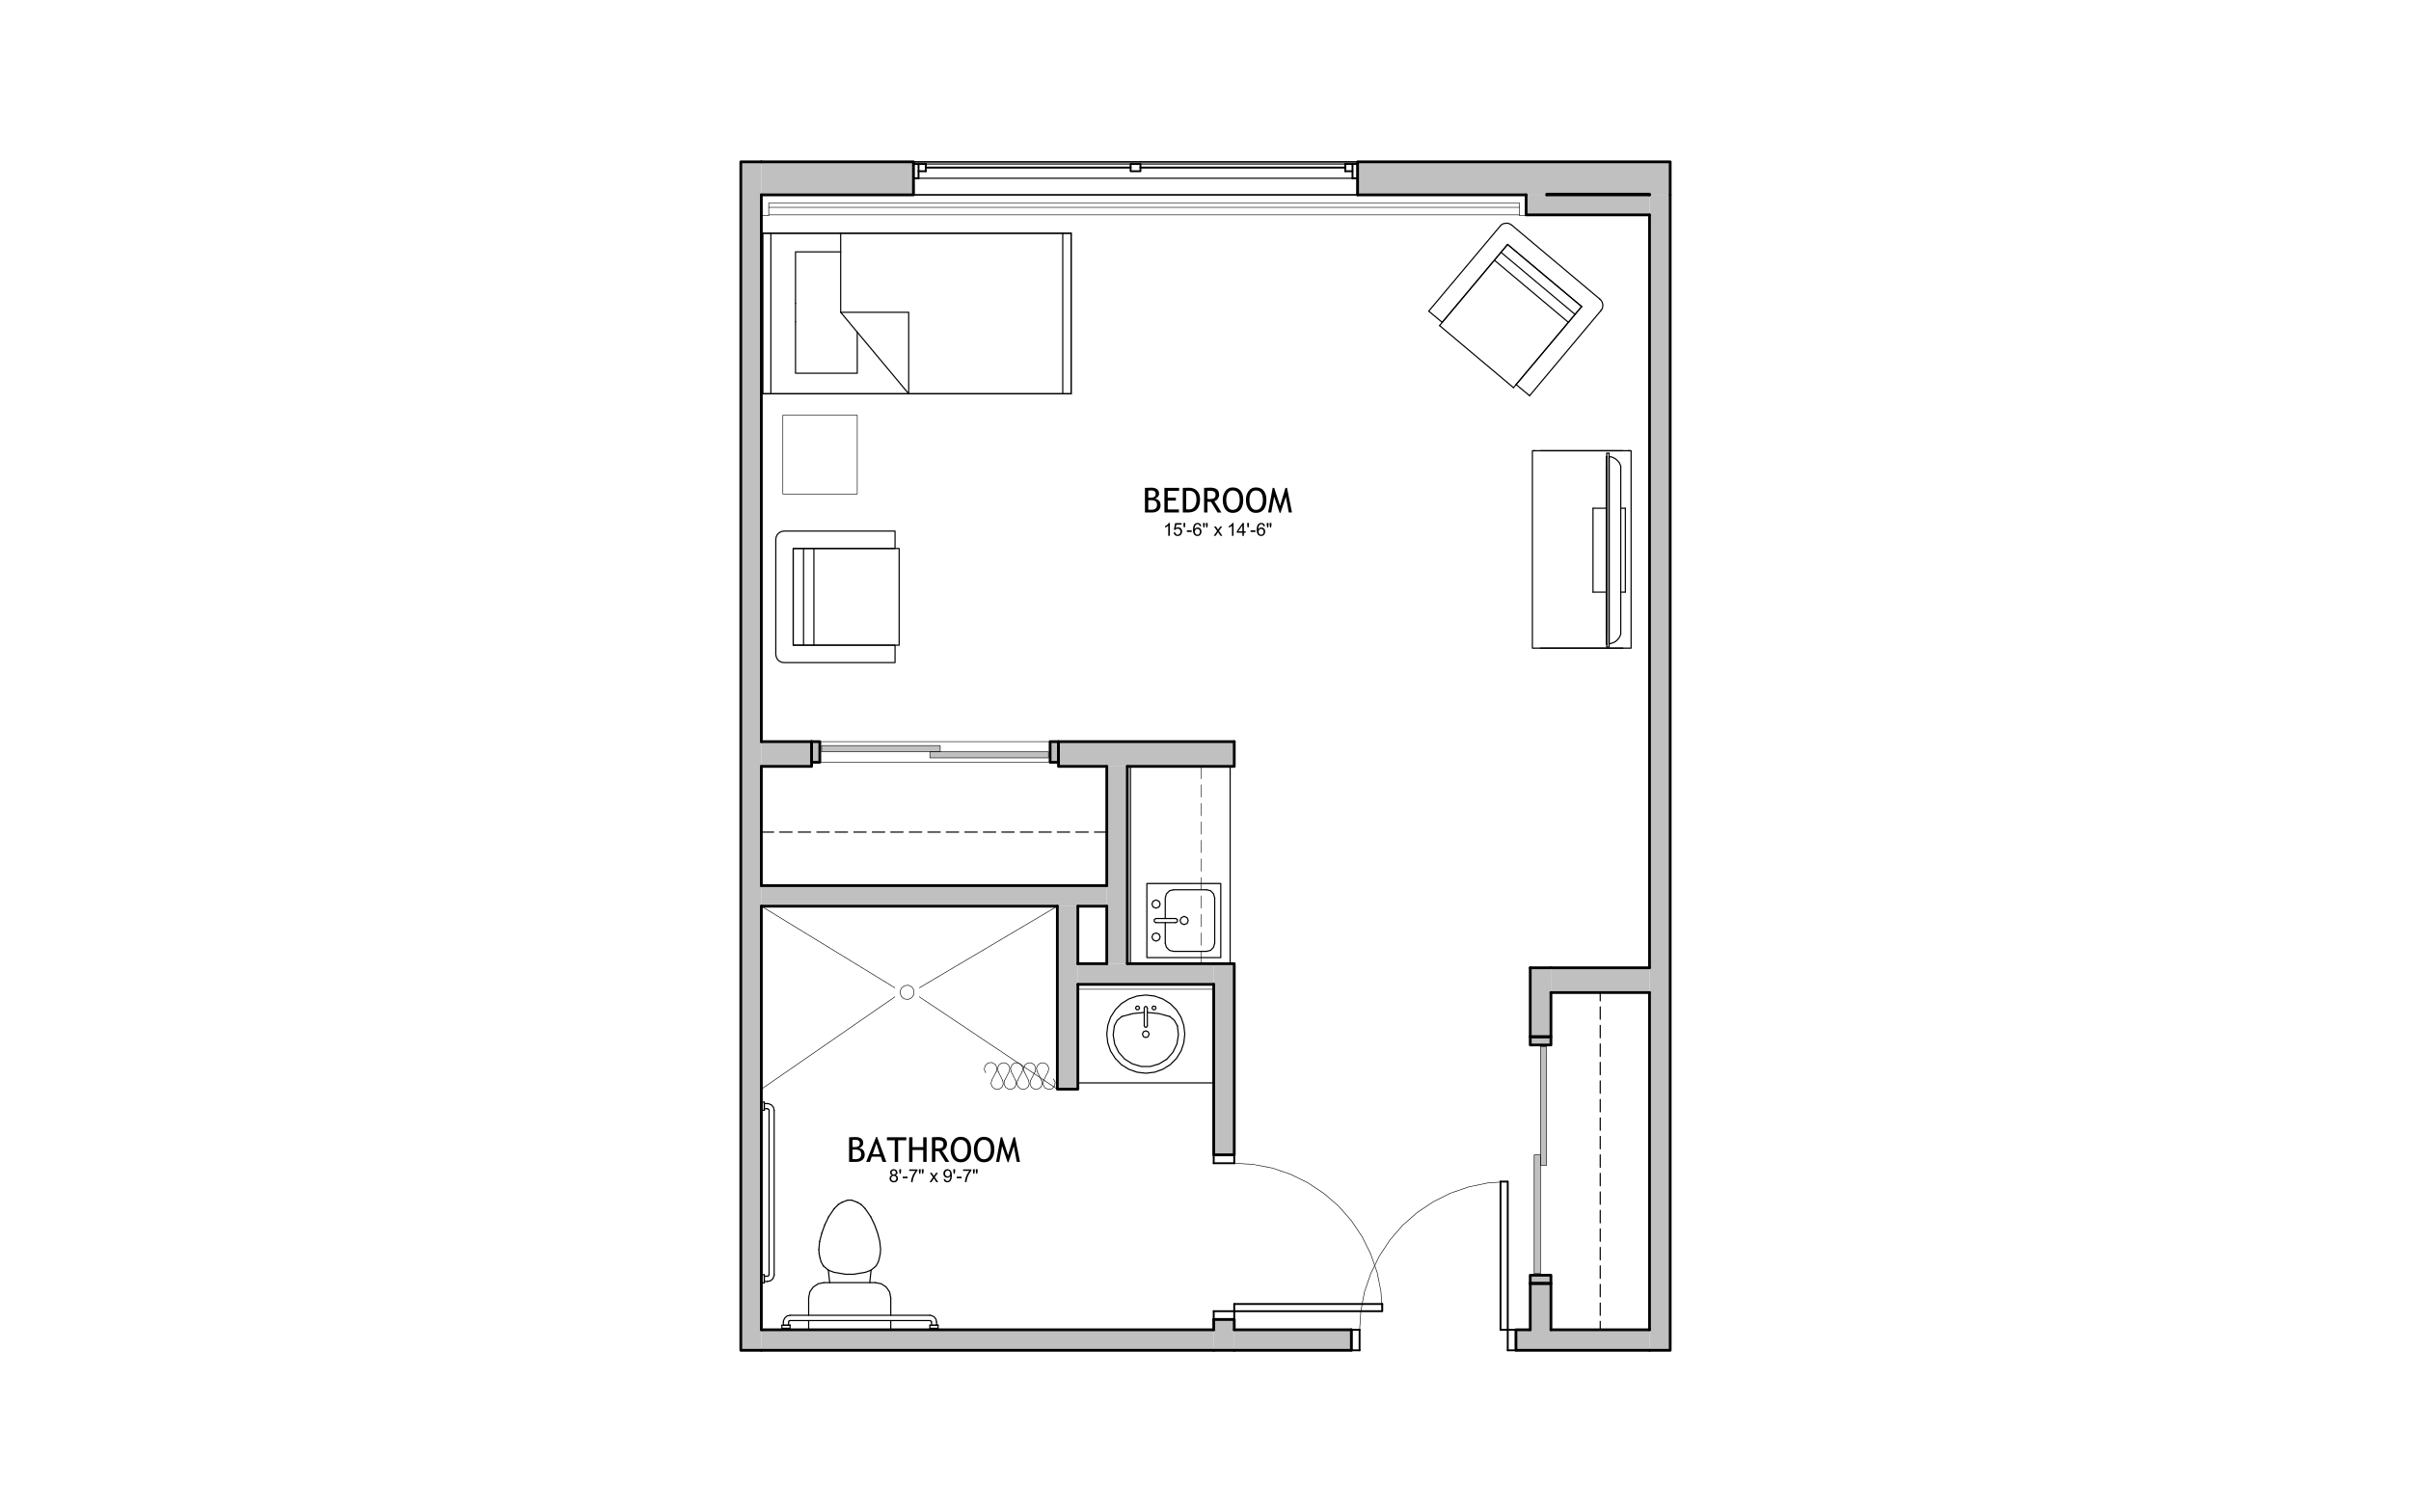 <?xml version="1.0" encoding="UTF-8"?>
<svg xmlns="http://www.w3.org/2000/svg" xmlns:xlink="http://www.w3.org/1999/xlink" viewBox="0 0 998 626">
  <defs>
    <clipPath id="clippath">
      <path d="M624.04,101.2l-.34.34-.07.14-.27.27-.07.14c-.27.29-.81.91-1.02,1.22l-.34.34-.07.14c-.27.29-.81.91-1.02,1.22l-.27.27-.07.14-.27.27-.07.14c-.29.3-.85.95-1.09,1.29l-.27.27-.07.14c-.28.32-.86.97-1.09,1.29l-.27.27-.07.14-.27.27-.07.14c-2.23,2.58-4.37,5.24-6.6,7.82l-.07.14-.34.34-.07.14c-4.56,5.37-9.04,10.81-13.6,16.18l-.07.14-.34.34.14.07c10.11,8.55,20.28,17.02,30.39,25.57l.14.07v-.07c9.39-11.11,18.69-22.28,28.08-33.38l.07-.14-.34-.34-.14-.07c-4.83-4.11-9.73-8.13-14.55-12.24l-.14-.07-.27-.27-.14-.07c-2.3-2-4.7-3.92-7-5.92l-.14-.07-.27-.27-.14-.07-.27-.27-.14-.07-.34-.34-.14-.07-.27-.27-.14-.07-.27-.27-.14-.07c-.36-.37-.81-.63-1.16-1.02l-.14-.07-.27-.27-.14-.07c-1.03-.92-2.16-1.8-3.2-2.72l-.14-.07-.27-.27-.14-.07-.27-.27" style="clip-rule: evenodd; fill: none;"/>
    </clipPath>
    <clipPath id="clippath-1">
      <rect x="154.14" y="-63.65" width="693.53" height="897.51" style="fill: none;"/>
    </clipPath>
    <clipPath id="clippath-2">
      <path d="M622.88,92.43l-.48.07-.82.41c-5.02,5.77-9.85,11.73-14.82,17.54l-.07.14-.27.27-.07.14c-2.39,2.75-4.69,5.6-7.07,8.36l-.07.14-.27.27-.07.14c-1.09,1.2-2.11,2.54-3.2,3.74l-.07.14-.27.27-.07.14c-.48.5-.88,1.06-1.36,1.56l-.07.14-.27.27c-.33.51-.83.92-1.16,1.43l-.27.27-.07.14-.27.27-.07.14-.34.34.14.07c1.77,1.52,3.6,2.97,5.37,4.49l.14.07v-.07l.27-.27.07-.14c4.27-5.01,8.45-10.09,12.71-15.09l.07-.14.27-.27.07-.14c2.05-2.34,4-4.8,6.05-7.14l.07-.14.27-.27.07-.14c.95-1.05,1.84-2.22,2.79-3.26l.07-.14.27-.27.07-.14c.37-.36.63-.81,1.02-1.16l.07-.14.27-.27c.23-.34.79-.99,1.09-1.29l.07-.14.27-.27.07-.14.27-.27.07-.14.27-.27.07-.14.34-.34h.14l.27.27.14.07.27.27.14.07.27.27.14.07.27.27.14.07c.37.36.79.66,1.16,1.02l.14.07.27.27.14.07c1.03.92,2.16,1.8,3.2,2.72l.14.07.34.34.14.07.27.27.14.07c.34.35.75.6,1.09.95l.14.07.27.27c.32.22.97.8,1.29,1.09l.14.07.27.27.14.07c1.05.96,2.22,1.83,3.26,2.79l.14.07.27.27.14.07.27.27.14.07c2.31,2,4.7,3.92,7,5.92l.14.07.27.27.14.07c1.05.96,2.22,1.83,3.26,2.79l.14.07.27.27.14.07c.34.35.75.6,1.09.95l.14.07.27.27c.32.22.97.8,1.29,1.09l.14.07.27.27.14.07.27.27.14.07.34.34-.07.14-.27.27-.07.14-.27.27-.07.14c-.36.37-.66.79-1.02,1.16l-.07.14-.27.27c-.24.37-.78.94-1.09,1.29l-.07.14-.27.27-.07.14c-.96,1.05-1.83,2.21-2.79,3.26l-.07.14-.27.27-.07.14c-2.16,2.48-4.23,5.06-6.39,7.55l-.07.14-.27.27-.07.14c-4.41,5.16-8.72,10.4-13.12,15.57l-.07.14-.34.34.14.07c1.78,1.51,3.6,2.97,5.37,4.49l.14.07v-.07l.27-.27.07-.14.27-.27.07-.14c.46-.47.83-1.02,1.29-1.5l.07-.14.34-.34c.31-.48.77-.88,1.09-1.36l.27-.27.07-.14.27-.27.07-.14c.48-.46.89-1.09,1.36-1.56l.07-.14.27-.27c.33-.51.83-.92,1.16-1.43l.27-.27.07-.14.27-.27.07-.14c2.48-2.87,4.86-5.84,7.34-8.7l.07-.14.27-.27.07-.14.27-.27.07-.14.27-.27c.33-.51.81-.93,1.16-1.43l.27-.27.07-.14c.46-.47.83-1.02,1.29-1.5l.07-.14.34-.34.07-.14c1.15-1.31,2.25-2.7,3.4-4.01l.07-.14.27-.27.07-.14c2.27-2.68,4.63-5.42,6.8-8.16l.07-.14.2-.82.07-1.16h-.07v-.27h-.07v-.27h-.07v-.14h-.07v-.14h-.07v-.14h-.07v-.14h-.07v-.14h-.07v-.14l-1.02-1.02-.14-.07-.27-.27-.14-.07c-.5-.48-1.07-.88-1.56-1.36l-.14-.07-.27-.27c-.53-.39-1.19-.98-1.7-1.43l-.14-.07-.27-.27-.14-.07c-1.34-1.21-2.8-2.33-4.15-3.54l-.14-.07-.27-.27-.14-.07-.27-.27-.14-.07c-.46-.48-1.09-.89-1.56-1.36l-.14-.07-.34-.34-.14-.07-.27-.27-.14-.07-.27-.27-.14-.07-.27-.27-.14-.07-.34-.34-.14-.07-.27-.27-.14-.07c-1.33-1.18-2.75-2.29-4.08-3.47l-.14-.07-.27-.27-.14-.07-.34-.34-.14-.07-.27-.27-.14-.07c-.5-.48-1.07-.88-1.56-1.36l-.14-.07-.27-.27c-.53-.39-1.19-.98-1.7-1.43l-.14-.07-.27-.27-.14-.07c-1.34-1.21-2.8-2.33-4.15-3.54l-.14-.07-.27-.27-.14-.07c-2.62-2.13-5.66-5-8.36-6.87l-.2-.07-.27-.07-.2-.07" style="clip-rule: evenodd; fill: none;"/>
    </clipPath>
    <clipPath id="clippath-3">
      <rect x="154.14" y="-63.65" width="693.53" height="897.51" style="fill: none;"/>
    </clipPath>
    <clipPath id="clippath-4">
      <path d="M324.12,219.85l-.48.07c-1.45.5-2.42,1.7-2.52,3.26v47.73h.07v.41h.07v.48h.07v.14h.07v.14h.07v.2h.07v.14h.07v.2h.07l.14.14v.14h.07l.14.14v.14h.07l.07.07v.14h.14c.65.53,1.38.81,2.24.88l45.96.07v-7.21h-42.16v-40.05h42.16v-7.21" style="clip-rule: evenodd; fill: none;"/>
    </clipPath>
    <clipPath id="clippath-5">
      <rect x="154.14" y="-63.65" width="693.53" height="897.51" style="fill: none;"/>
    </clipPath>
    <clipPath id="clippath-6">
      <path d="M666.06,188.98v77.51l1.09-.27c1.8-.52,3.05-1.82,3.67-3.54l.07-69.9h-.07v-.2h-.07v-.14h-.07v-.2h-.07v-.14h-.07v-.2h-.07v-.14h-.07v-.14l-.2-.2h-.07v-.14l-.2-.2h-.07v-.14c-.79-.79-1.61-1.64-2.79-1.84l-.68-.14" style="clip-rule: evenodd; fill: none;"/>
    </clipPath>
    <clipPath id="clippath-7">
      <rect x="154.14" y="-63.65" width="693.53" height="897.51" style="fill: none;"/>
    </clipPath>
    <clipPath id="clippath-8">
      <path d="M665.11,187.62v1.36h-.2v21.42h-5.51v34.74h5.51v21.42h.2v1.29h.95v-1.36l1.09-.27c1.8-.52,3.05-1.82,3.67-3.54l.07-17.54h1.9v-34.74h-1.9v-17.61h-.07v-.2h-.07v-.14h-.07v-.2h-.07v-.14h-.07v-.2h-.07v-.14h-.07v-.14l-.2-.2h-.07v-.14l-.2-.2h-.07v-.14c-.9-1.01-2.08-1.84-3.47-1.97h-.34v-1.36M675.17,186.6h-40.86v81.73h40.86v-81.73Z" style="clip-rule: evenodd; fill: none;"/>
    </clipPath>
    <clipPath id="clippath-9">
      <rect x="154.14" y="-63.65" width="693.53" height="897.51" style="fill: none;"/>
    </clipPath>
    <clipPath id="clippath-10">
      <path d="M691.35,67h-129.39v13.67h129.39v-13.67ZM378.11,67h-62.96v13.67h62.96v-13.67Z" style="clip-rule: evenodd; fill: none;"/>
    </clipPath>
    <clipPath id="clippath-11">
      <rect x="154.14" y="-63.65" width="693.53" height="897.51" style="fill: none;"/>
    </clipPath>
    <clipPath id="clippath-12">
      <path d="M368.72,546.69h-34v3.81h34v-3.81ZM350.71,496.85l-.2.07-.14.07c-2.94.97-4.44,2.13-6.05,4.83l-.14.14-.07.14c-2.61,3.51-5.16,10.86-5.17,15.16l.07.07v.82h.07v.88h.07v.34h.07v.34h.07v.34h.07v.34h.07v.34h.07v.2h.07v.27h.07v.2h.07v.27h.07v.2h.07v.27h.07v.27h.07l.07.07v.14h.07v.14h.07v.14h.07l.07.07v.14h.07v.14h.07v.14h.07v.14h.07l.07.07v.14h.07v.14h.07v.14h.07v.14h.14c.61.58,1.37,1.11,1.97,1.7v.61h.07v.68h.07v.61h.07v.68h.07v.61h.07v.68h.07v.61h.07v.68h-2.92c-3.13.17-5.77,3.16-5.78,6.26v7.28h34v-7.75h-.07v-.54h-.07v-.54h-.07v-.2h-.07v-.14h-.07v-.14h-.07v-.2h-.07v-.14h-.07v-.14h-.07v-.2h-.07v-.14h-.07v-.14h-.07v-.14h-.07v-.14l-.14-.14h-.07v-.14l-.2-.2h-.07v-.14l-.2-.2h-.07v-.14c-1.12-1.17-2.49-1.96-4.15-2.04l-2.92-.07.07-.61c.13-1.29.27-2.58.41-3.88l.07-.68.14-.07c3.05-2.3,3.12-3.67,3.74-7.55l.07-1.5h-.07v-.68h-.07v-.68h-.07v-.68h-.07v-.68h-.07v-.27h-.07v-.27h-.07v-.27h-.07v-.27h-.07v-.27h-.07v-.27h-.07v-.2h-.07v-.27h-.07v-.27h-.07v-.27h-.07v-.27h-.07v-.27h-.07v-.2h-.07v-.2h-.07v-.2h-.07v-.2h-.07v-.2h-.07v-.14h-.07v-.2h-.07v-.2h-.07v-.2h-.07v-.14h-.07v-.2h-.07v-.2h-.07v-.2h-.07v-.2h-.07v-.14h-.07v-.2h-.07v-.2h-.07v-.2h-.07v-.14h-.07v-.2h-.07v-.14h-.07v-.14h-.07v-.14h-.07v-.14h-.07v-.14h-.07v-.14h-.07v-.14h-.07v-.14h-.07v-.14h-.07v-.14h-.07v-.14h-.07v-.2h-.07v-.14h-.07v-.14h-.07v-.14h-.07v-.14h-.07v-.14h-.07v-.14h-.07v-.14h-.07v-.14h-.07v-.14h-.07v-.14h-.07v-.14h-.07v-.14l-.07-.07h-.07v-.14l-.07-.07h-.07v-.14l-.07-.07h-.07v-.14l-.07-.07h-.07v-.14l-.07-.07h-.07v-.14l-.07-.07h-.07v-.14l-.07-.07h-.07v-.14l-.14-.14h-.07v-.14l-.07-.07h-.07v-.14l-.07-.07h-.07v-.14l-.07-.07h-.07v-.14l-.07-.07h-.07v-.14l-.07-.07h-.07v-.14l-.07-.07h-.07v-.14l-.07-.07h-.07v-.14l-1.97-1.97c-.33-.16-.62-.39-.95-.54l-.07-.07-.54-.27c-.51-.16-.99-.38-1.5-.54l-.14-.07-.41-.14h-2.04Z" style="clip-rule: evenodd; fill: none;"/>
    </clipPath>
    <clipPath id="clippath-13">
      <rect x="154.14" y="-63.65" width="693.53" height="897.51" style="fill: none;"/>
    </clipPath>
    <clipPath id="clippath-14">
      <path d="M682.79,550.5h-55.28v8.5h55.28v-8.5ZM559.38,550.5h-48.48v8.5h48.48v-8.5Z" style="clip-rule: evenodd; fill: none;"/>
    </clipPath>
    <clipPath id="clippath-15">
      <rect x="154.14" y="-63.65" width="693.53" height="897.51" style="fill: none;"/>
    </clipPath>
    <clipPath id="clippath-16">
      <path d="M510.9,546.22h-8.5v12.78h8.5v-12.78ZM510.9,398.94h-8.5v79.14h8.5v-79.14Z" style="clip-rule: evenodd; fill: none;"/>
    </clipPath>
    <clipPath id="clippath-17">
      <rect x="154.14" y="-63.65" width="693.53" height="897.51" style="fill: none;"/>
    </clipPath>
    <clipPath id="clippath-18">
      <path d="M627.51,550.5h-3.4v8.5h3.4v-8.5ZM562.78,550.5h-3.4v8.5h3.4v-8.5Z" style="clip-rule: evenodd; fill: none;"/>
    </clipPath>
    <clipPath id="clippath-19">
      <rect x="154.14" y="-63.65" width="693.53" height="897.51" style="fill: none;"/>
    </clipPath>
    <clipPath id="clippath-20">
      <polyline points="497.3 317.28 497.3 365.76 505.32 365.76 505.32 396.43 497.3 396.43 497.3 398.94 509.2 398.94 509.2 317.28" style="clip-rule: evenodd; fill: none;"/>
    </clipPath>
    <clipPath id="clippath-21">
      <rect x="154.14" y="-63.65" width="693.53" height="897.51" style="fill: none;"/>
    </clipPath>
    <clipPath id="clippath-22">
      <path d="M438.15,307.02h-3.47v8.57h3.47v-8.57ZM339.35,307.02h-3.4v8.57h3.4v-8.57Z" style="clip-rule: evenodd; fill: none;"/>
    </clipPath>
    <clipPath id="clippath-23">
      <rect x="154.14" y="-63.65" width="693.53" height="897.51" style="fill: none;"/>
    </clipPath>
    <clipPath id="clippath-24">
      <path d="M510.9,542.82h-8.5v3.4h8.5v-3.4ZM510.9,478.09h-8.5v3.47h8.5v-3.47Z" style="clip-rule: evenodd; fill: none;"/>
    </clipPath>
    <clipPath id="clippath-25">
      <rect x="154.14" y="-63.65" width="693.53" height="897.51" style="fill: none;"/>
    </clipPath>
    <clipPath id="clippath-26">
      <polyline points="384.91 544.52 384.91 546.69 385.11 546.69 385.38 546.83 385.45 546.9 385.45 547.03 385.52 547.03 385.52 547.17 385.59 547.17 385.59 547.31 387.69 547.31 387.69 546.97 387.63 546.97 387.63 546.63 387.56 546.63 387.56 546.42 387.49 546.42 387.49 546.22 387.42 546.22 387.42 546.01 387.35 546.01 387.35 545.88 387.29 545.88 387.29 545.74 386.47 544.93 386.27 544.86 386 544.72 385.79 544.65 385.66 544.59 385.45 544.52" style="clip-rule: evenodd; fill: none;"/>
    </clipPath>
    <clipPath id="clippath-27">
      <rect x="154.14" y="-63.65" width="693.53" height="897.51" style="fill: none;"/>
    </clipPath>
    <clipPath id="clippath-28">
      <path d="M386.88,545.33l.07.07v-.07M386.81,545.27l.07.07v-.07h-.07ZM386.74,545.2l.07.07v-.07h-.07ZM386.67,545.13l.07.07v-.07h-.07ZM386.61,545.06l.07.07v-.07h-.07ZM386,544.72l.07.07v-.07h-.07ZM385.66,544.59l.07.07v-.07h-.07Z" style="clip-rule: evenodd; fill: none;"/>
    </clipPath>
    <clipPath id="clippath-29">
      <rect x="154.14" y="-63.65" width="693.53" height="897.51" style="fill: none;"/>
    </clipPath>
    <clipPath id="clippath-30">
      <polyline points="327.04 544.52 327.04 546.69 358.46 546.63 384.91 546.63 384.91 544.52" style="clip-rule: evenodd; fill: none;"/>
    </clipPath>
    <clipPath id="clippath-31">
      <rect x="154.14" y="-63.65" width="693.53" height="897.51" style="fill: none;"/>
    </clipPath>
    <clipPath id="clippath-32">
      <path d="M326.7,544.52l-.34.07c-1.33.57-1.6.89-2.04,2.18l-.07.48,2.18.07v-.07l.14-.27.07-.2.2-.07h.2v-2.18" style="clip-rule: evenodd; fill: none;"/>
    </clipPath>
    <clipPath id="clippath-33">
      <rect x="154.14" y="-63.65" width="693.53" height="897.51" style="fill: none;"/>
    </clipPath>
    <clipPath id="clippath-34">
      <path d="M324.33,546.69v.2l.07-.2M324.67,545.81l.07.07v-.07h-.07ZM324.73,545.74l.07.07v-.07h-.07ZM324.8,545.61v.14l.07-.14h-.07ZM324.87,545.54l.07.07v-.07h-.07ZM324.94,545.47l.07.07v-.07h-.07ZM325,545.4l.07.07v-.07h-.07Z" style="clip-rule: evenodd; fill: none;"/>
    </clipPath>
    <clipPath id="clippath-35">
      <rect x="154.14" y="-63.65" width="693.53" height="897.51" style="fill: none;"/>
    </clipPath>
    <clipPath id="clippath-36">
      <path d="M318.34,527.72l-.2.41-.2.07-.27.07v2.18l.68-.14c1.04-.29,1.86-1.01,2.04-2.11l.07-.48" style="clip-rule: evenodd; fill: none;"/>
    </clipPath>
    <clipPath id="clippath-37">
      <rect x="154.14" y="-63.65" width="693.53" height="897.51" style="fill: none;"/>
    </clipPath>
    <clipPath id="clippath-38">
      <polyline points="317.66 456.87 317.66 458.98 317.87 458.98 318.14 459.12 318.21 459.19 318.21 459.32 318.27 459.32 318.27 459.46 318.34 459.46 318.34 459.66 320.45 459.66 320.45 459.25 320.38 459.25 320.38 458.91 320.31 458.91 320.31 458.71 320.25 458.71 320.25 458.57 320.18 458.57 320.18 458.37 320.11 458.37 320.11 458.23 320.04 458.23 320.04 458.1 319.91 457.96 319.84 457.96 319.84 457.83 319.5 457.49 319.36 457.42 319.23 457.28 319.09 457.21 319.02 457.15 318.21 456.87" style="clip-rule: evenodd; fill: none;"/>
    </clipPath>
    <clipPath id="clippath-39">
      <rect x="154.14" y="-63.65" width="693.53" height="897.51" style="fill: none;"/>
    </clipPath>
    <clipPath id="clippath-40">
      <path d="M319.63,457.69l.07.07v-.07M319.57,457.62l.07.07v-.07h-.07ZM319.5,457.55l.07.07v-.07h-.07ZM319.43,457.49l.07.07v-.07h-.07ZM319.36,457.42l.07.07v-.07h-.07ZM318.75,457.08l.07.07v-.07h-.07ZM318.41,456.94l.07.07v-.07h-.07Z" style="clip-rule: evenodd; fill: none;"/>
    </clipPath>
    <clipPath id="clippath-41">
      <rect x="154.14" y="-63.65" width="693.53" height="897.51" style="fill: none;"/>
    </clipPath>
    <clipPath id="clippath-42">
      <path d="M473.77,411.93l-3.06.34-.14.07c-1.37.58-2.96.78-4.15,1.7l-.27.14-.07.07c-.64.37-1.26.81-1.9,1.16l-.07.14-2.45,2.45-.14.27c-2.1,2.8-3.47,6.14-3.4,9.79l.07.07v.54h.07v.61h.07v.61h.07v.61h.07v.61h.07v.61h.07v.14h.07v.2h.07v.2h.07v.2h.07v.2h.07v.2h.07v.2h.07v.2h.07v.2h.07v.2h.07v.2h.07v.2h.07v.2h.07v.2h.07v.2h.07v.2h.07v.2h.07l.07.07v.14h.07l.07.07v.14h.07l.07.07v.14h.07l.07.07v.14h.07l.07.07v.14h.07v.14h.07l.07.07v.14h.07l.07.07v.14h.07l.07.07v.14h.07l.07.07v.14h.07v.14h.07l.07.07v.14h.07l.07.07v.14h.07l.07.07v.14h.07l.07.07v.14h.07v.14h.07l2.45,2.45v.14h.14c3.04,2.01,5.45,3.23,9.45,3.4l1.16.07v-.07l.61-.07c8.11-.61,14.59-7.22,14.82-15.43l.07-1.16h-.07v-.61h-.07v-.61h-.07v-.61h-.07v-.61h-.07v-.54h-.07v-.2h-.07v-.2h-.07v-.2h-.07v-.2h-.07v-.2h-.07v-.2h-.07v-.2h-.07v-.2h-.07v-.2h-.07v-.2h-.07v-.2h-.07v-.2h-.07v-.2h-.07v-.2h-.07v-.2h-.07v-.2h-.07v-.14h-.07v-.14h-.07v-.14l-.07-.07h-.07v-.14h-.07v-.14l-.07-.07h-.07v-.14l-.07-.07h-.07v-.14h-.07v-.14l-.07-.07h-.07v-.14l-.07-.07h-.07v-.14h-.07v-.14l-.07-.07h-.07v-.14l-.07-.07h-.07v-.14h-.07v-.14l-.07-.07h-.07v-.14l-.07-.07h-.07v-.14h-.07v-.14l-.07-.07h-.07v-.14c-2.84-3.48-7.05-5.81-11.56-6.12l-.61-.07" style="clip-rule: evenodd; fill: none;"/>
    </clipPath>
    <clipPath id="clippath-43">
      <rect x="154.14" y="-63.65" width="693.53" height="897.51" style="fill: none;"/>
    </clipPath>
    <clipPath id="clippath-44">
      <path d="M641.99,527.93h-8.57v3.4h8.57v-3.4ZM641.99,429.2h-8.57v3.4h8.57v-3.4Z" style="clip-rule: evenodd; fill: none;"/>
    </clipPath>
    <clipPath id="clippath-45">
      <rect x="154.14" y="-63.65" width="693.53" height="897.51" style="fill: none;"/>
    </clipPath>
  </defs>
  <g id="backgrounds">
    <rect x="-15" y="-13" width="1028" height="652" style="fill: #fff;"/>
  </g>
  <g id="floorplans">
    <g>
      <g style="clip-path: url(#clippath);">
        <g style="clip-path: url(#clippath-1);">
          <rect x="595.89" y="101.2" width="58.81" height="59.22" style="fill: #fff;"/>
        </g>
      </g>
      <g style="clip-path: url(#clippath-2);">
        <g style="clip-path: url(#clippath-3);">
          <rect x="591.4" y="92.43" width="72.07" height="71.33" style="fill: #fff;"/>
        </g>
      </g>
      <rect x="315.69" y="96.58" width="127.69" height="66.43" style="fill: #fff;"/>
      <rect x="328.34" y="227.06" width="43.86" height="40.05" style="fill: #fff;"/>
      <g style="clip-path: url(#clippath-4);">
        <g style="clip-path: url(#clippath-5);">
          <rect x="321.13" y="219.85" width="49.36" height="54.46" style="fill: #fff;"/>
        </g>
      </g>
      <rect x="324.05" y="171.85" width="30.8" height="32.7" style="fill: #fff;"/>
      <rect x="670.89" y="210.4" width="1.9" height="34.74" style="fill: #fff;"/>
      <rect x="659.4" y="210.4" width="5.51" height="34.74" style="fill: #fff;"/>
      <rect x="664.9" y="188.98" width=".2" height="77.58" style="fill: #fff;"/>
      <rect x="665.11" y="187.62" width=".95" height="80.23" style="fill: #fff;"/>
      <g style="clip-path: url(#clippath-6);">
        <g style="clip-path: url(#clippath-7);">
          <rect x="666.06" y="188.98" width="4.83" height="77.51" style="fill: #fff;"/>
        </g>
      </g>
      <g style="clip-path: url(#clippath-8);">
        <g style="clip-path: url(#clippath-9);">
          <rect x="634.31" y="186.6" width="40.86" height="81.73" style="fill: #fff;"/>
        </g>
      </g>
      <rect x="306.65" y="67" width="8.5" height="492" style="fill: silver;"/>
      <g style="clip-path: url(#clippath-10);">
        <g style="clip-path: url(#clippath-11);">
          <rect x="315.15" y="67" width="376.21" height="13.67" style="fill: silver;"/>
        </g>
      </g>
      <rect x="682.79" y="80.67" width="8.57" height="478.33" style="fill: silver;"/>
      <g style="clip-path: url(#clippath-12);">
        <g style="clip-path: url(#clippath-13);">
          <rect x="334.73" y="496.85" width="34" height="53.65" style="fill: #fff;"/>
        </g>
      </g>
      <g style="clip-path: url(#clippath-14);">
        <g style="clip-path: url(#clippath-15);">
          <rect x="510.9" y="550.5" width="171.89" height="8.5" style="fill: silver;"/>
        </g>
      </g>
      <rect x="378.11" y="67" width="183.85" height="13.67" style="fill: #fff;"/>
      <g style="clip-path: url(#clippath-16);">
        <g style="clip-path: url(#clippath-17);">
          <rect x="502.4" y="398.94" width="8.5" height="160.06" style="fill: silver;"/>
        </g>
      </g>
      <rect x="438.15" y="307.02" width="72.75" height="10.27" style="fill: silver;"/>
      <rect x="446.17" y="398.94" width="56.23" height="8.57" style="fill: silver;"/>
      <g style="clip-path: url(#clippath-18);">
        <g style="clip-path: url(#clippath-19);">
          <rect x="559.38" y="550.5" width="68.13" height="8.5" style="fill: #fff;"/>
        </g>
      </g>
      <rect x="437.67" y="375.15" width="8.5" height="75.74" style="fill: silver;"/>
      <g style="clip-path: url(#clippath-20);">
        <g style="clip-path: url(#clippath-21);">
          <rect x="497.3" y="317.28" width="11.9" height="81.66" style="fill: #fff;"/>
        </g>
      </g>
      <rect x="497.3" y="365.76" width="8.02" height="30.67" style="fill: #fff;"/>
      <rect x="466.64" y="317.28" width="30.67" height="81.66" style="fill: #fff;"/>
      <rect x="315.15" y="307.02" width="20.81" height="10.27" style="fill: silver;"/>
      <g style="clip-path: url(#clippath-22);">
        <g style="clip-path: url(#clippath-23);">
          <rect x="335.95" y="307.02" width="102.19" height="8.57" style="fill: silver;"/>
        </g>
      </g>
      <rect x="340.1" y="308.65" width="49.09" height="2.58" style="fill: silver;"/>
      <rect x="315.15" y="366.65" width="142.99" height="8.5" style="fill: silver;"/>
      <rect x="315.15" y="550.5" width="187.25" height="8.5" style="fill: silver;"/>
      <g style="clip-path: url(#clippath-24);">
        <g style="clip-path: url(#clippath-25);">
          <rect x="502.4" y="478.09" width="8.5" height="68.13" style="fill: #fff;"/>
        </g>
      </g>
      <rect x="384.91" y="311.23" width="49.09" height="2.52" style="fill: silver;"/>
      <rect x="385.59" y="547.31" width="2.11" height="1.29" style="fill: #fff;"/>
      <g style="clip-path: url(#clippath-26);">
        <g style="clip-path: url(#clippath-27);">
          <rect x="384.91" y="544.52" width="2.79" height="2.79" style="fill: #fff;"/>
        </g>
      </g>
      <g style="clip-path: url(#clippath-28);">
        <g style="clip-path: url(#clippath-29);">
          <rect x="385.66" y="544.59" width="1.29" height=".82" style="fill: #fff;"/>
        </g>
      </g>
      <g style="clip-path: url(#clippath-30);">
        <g style="clip-path: url(#clippath-31);">
          <rect x="327.04" y="544.52" width="57.86" height="2.18" style="fill: #fff;"/>
        </g>
      </g>
      <g style="clip-path: url(#clippath-32);">
        <g style="clip-path: url(#clippath-33);">
          <rect x="324.26" y="544.52" width="2.79" height="2.79" style="fill: #fff;"/>
        </g>
      </g>
      <g style="clip-path: url(#clippath-34);">
        <g style="clip-path: url(#clippath-35);">
          <rect x="324.33" y="545.4" width=".75" height="1.5" style="fill: #fff;"/>
        </g>
      </g>
      <rect x="324.26" y="547.31" width="2.18" height="1.29" style="fill: #fff;"/>
      <rect x="323.65" y="548.6" width="3.4" height="1.29" style="fill: #fff;"/>
      <rect x="384.91" y="548.6" width="3.4" height="1.29" style="fill: #fff;"/>
      <rect x="316.37" y="528.33" width="1.29" height="2.18" style="fill: #fff;"/>
      <g style="clip-path: url(#clippath-36);">
        <g style="clip-path: url(#clippath-37);">
          <rect x="317.66" y="527.72" width="2.79" height="2.72" style="fill: #fff;"/>
        </g>
      </g>
      <rect x="318.34" y="459.66" width="2.11" height="68.06" style="fill: #fff;"/>
      <g style="clip-path: url(#clippath-38);">
        <g style="clip-path: url(#clippath-39);">
          <rect x="317.66" y="456.87" width="2.79" height="2.79" style="fill: #fff;"/>
        </g>
      </g>
      <g style="clip-path: url(#clippath-40);">
        <g style="clip-path: url(#clippath-41);">
          <rect x="318.41" y="456.94" width="1.29" height=".82" style="fill: #fff;"/>
        </g>
      </g>
      <rect x="316.37" y="456.87" width="1.29" height="2.11" style="fill: #fff;"/>
      <rect x="315.15" y="456.26" width="1.22" height="3.4" style="fill: #fff;"/>
      <rect x="315.15" y="527.72" width="1.22" height="3.4" style="fill: #fff;"/>
      <g style="clip-path: url(#clippath-42);">
        <g style="clip-path: url(#clippath-43);">
          <rect x="458.14" y="411.93" width="32.3" height="32.3" style="fill: #fff;"/>
        </g>
      </g>
      <rect x="458.14" y="317.28" width="8.5" height="81.66" style="fill: silver;"/>
      <rect x="633.42" y="400.64" width="8.57" height="28.56" style="fill: silver;"/>
      <rect x="641.99" y="400.64" width="40.8" height="10.27" style="fill: silver;"/>
      <g style="clip-path: url(#clippath-44);">
        <g style="clip-path: url(#clippath-45);">
          <rect x="633.42" y="429.2" width="8.57" height="102.13" style="fill: silver;"/>
        </g>
      </g>
      <rect x="635.05" y="478.09" width="2.58" height="49.16" style="fill: silver;"/>
      <rect x="637.64" y="433.28" width="2.52" height="49.16" style="fill: silver;"/>
      <rect x="633.42" y="531.33" width="8.57" height="19.17" style="fill: silver;"/>
      <rect x="631.72" y="80.67" width="51.06" height="8.3" style="fill: silver;"/>
      <line x1="626.49" y1="160.49" x2="595.89" y2="134.79" style="fill: none; stroke: #000; stroke-linecap: round; stroke-linejoin: round; stroke-width: .48px;"/>
      <line x1="654.7" y1="126.9" x2="626.49" y2="160.49" style="fill: none; stroke: #000; stroke-linecap: round; stroke-linejoin: round; stroke-width: .48px;"/>
      <line x1="624.04" y1="101.2" x2="654.7" y2="126.9" style="fill: none; stroke: #000; stroke-linecap: round; stroke-linejoin: round; stroke-width: .48px;"/>
      <line x1="595.89" y1="134.79" x2="624.04" y2="101.2" style="fill: none; stroke: #000; stroke-linecap: round; stroke-linejoin: round; stroke-width: .48px;"/>
      <line x1="596.98" y1="133.43" x2="591.4" y2="128.81" style="fill: none; stroke: #000; stroke-linecap: round; stroke-linejoin: round; stroke-width: .48px;"/>
      <line x1="624.04" y1="101.2" x2="596.98" y2="133.43" style="fill: none; stroke: #000; stroke-linecap: round; stroke-linejoin: round; stroke-width: .48px;"/>
      <line x1="654.7" y1="126.9" x2="624.04" y2="101.2" style="fill: none; stroke: #000; stroke-linecap: round; stroke-linejoin: round; stroke-width: .48px;"/>
      <line x1="627.58" y1="159.2" x2="654.7" y2="126.9" style="fill: none; stroke: #000; stroke-linecap: round; stroke-linejoin: round; stroke-width: .48px;"/>
      <line x1="633.15" y1="163.82" x2="627.58" y2="159.2" style="fill: none; stroke: #000; stroke-linecap: round; stroke-linejoin: round; stroke-width: .48px;"/>
      <line x1="662.66" y1="128.6" x2="633.15" y2="163.82" style="fill: none; stroke: #000; stroke-linecap: round; stroke-linejoin: round; stroke-width: .48px;"/>
      <polyline points="662.25 123.84 662.86 124.45 663.27 125.27 663.48 126.15 663.41 127.04 663.2 127.85 662.66 128.6" style="fill: none; stroke: #000; stroke-linecap: round; stroke-linejoin: round; stroke-width: .48px;"/>
      <line x1="625.74" y1="93.18" x2="662.25" y2="123.84" style="fill: none; stroke: #000; stroke-linecap: round; stroke-linejoin: round; stroke-width: .48px;"/>
      <polyline points="620.98 93.59 621.59 92.97 622.41 92.57 623.29 92.43 624.18 92.43 624.99 92.7 625.74 93.18" style="fill: none; stroke: #000; stroke-linecap: round; stroke-linejoin: round; stroke-width: .48px;"/>
      <line x1="591.4" y1="128.81" x2="620.98" y2="93.59" style="fill: none; stroke: #000; stroke-linecap: round; stroke-linejoin: round; stroke-width: .48px;"/>
      <line x1="618.6" y1="107.73" x2="649.2" y2="133.43" style="fill: none; stroke: #000; stroke-linecap: round; stroke-linejoin: round; stroke-width: .48px;"/>
      <line x1="621.32" y1="104.46" x2="651.99" y2="130.17" style="fill: none; stroke: #000; stroke-linecap: round; stroke-linejoin: round; stroke-width: .48px;"/>
      <line x1="443.38" y1="96.58" x2="443.38" y2="163.01" style="fill: none; stroke: #000; stroke-linecap: round; stroke-linejoin: round; stroke-width: .48px;"/>
      <line x1="315.69" y1="96.58" x2="443.38" y2="96.58" style="fill: none; stroke: #000; stroke-linecap: round; stroke-linejoin: round; stroke-width: .48px;"/>
      <line x1="315.69" y1="163.01" x2="315.69" y2="96.58" style="fill: none; stroke: #000; stroke-linecap: round; stroke-linejoin: round; stroke-width: .48px;"/>
      <line x1="443.38" y1="163.01" x2="315.69" y2="163.01" style="fill: none; stroke: #000; stroke-linecap: round; stroke-linejoin: round; stroke-width: .48px;"/>
      <line x1="329.29" y1="133.23" x2="329.29" y2="125.54" style="fill: none; stroke: #000; stroke-linecap: round; stroke-linejoin: round; stroke-width: .48px;"/>
      <line x1="319.09" y1="96.58" x2="319.09" y2="163.01" style="fill: none; stroke: #000; stroke-linecap: round; stroke-linejoin: round; stroke-width: .48px;"/>
      <polyline points="354.85 137.44 354.85 154.51 329.29 154.51 329.29 133.23" style="fill: none; stroke: #000; stroke-linecap: round; stroke-linejoin: round; stroke-width: .48px;"/>
      <polyline points="329.29 125.54 329.29 104.26 347.99 104.26" style="fill: none; stroke: #000; stroke-linecap: round; stroke-linejoin: round; stroke-width: .48px;"/>
      <line x1="347.99" y1="96.58" x2="347.99" y2="129.28" style="fill: none; stroke: #000; stroke-linecap: round; stroke-linejoin: round; stroke-width: .48px;"/>
      <polyline points="376.14 129.28 347.99 129.28 376.14 163.01 376.14 129.28" style="fill: none; stroke: #000; stroke-linecap: round; stroke-linejoin: round; stroke-width: .48px;"/>
      <line x1="439.91" y1="163.01" x2="439.91" y2="96.58" style="fill: none; stroke: #000; stroke-linecap: round; stroke-linejoin: round; stroke-width: .48px;"/>
      <line x1="315.69" y1="163.01" x2="315.69" y2="96.58" style="fill: none; stroke: #000; stroke-linecap: round; stroke-linejoin: round; stroke-width: .48px;"/>
      <line x1="443.38" y1="163.01" x2="443.38" y2="96.58" style="fill: none; stroke: #000; stroke-linecap: round; stroke-linejoin: round; stroke-width: .48px;"/>
      <line x1="315.69" y1="96.58" x2="443.38" y2="96.58" style="fill: none; stroke: #000; stroke-linecap: round; stroke-linejoin: round; stroke-width: .48px;"/>
      <line x1="315.69" y1="163.01" x2="443.38" y2="163.01" style="fill: none; stroke: #000; stroke-linecap: round; stroke-linejoin: round; stroke-width: .48px;"/>
      <polyline points="372.19 227.06 328.34 227.06 328.34 267.1 372.19 267.1 372.19 227.06" style="fill: none; stroke: #000; stroke-linecap: round; stroke-linejoin: round; stroke-width: .48px;"/>
      <polyline points="370.49 219.85 324.53 219.85 323.65 219.99 322.83 220.32 322.15 220.87 321.61 221.55 321.27 222.36 321.13 223.25 321.13 270.91 321.27 271.8 321.61 272.61 322.15 273.36 322.83 273.84 323.65 274.18 324.53 274.31 370.49 274.31 370.49 267.1 328.34 267.1 328.34 227.06 370.49 227.06 370.49 219.85" style="fill: none; stroke: #000; stroke-linecap: round; stroke-linejoin: round; stroke-width: .48px;"/>
      <line x1="336.9" y1="227.06" x2="336.9" y2="267.1" style="fill: none; stroke: #000; stroke-linecap: round; stroke-linejoin: round; stroke-width: .48px;"/>
      <line x1="332.62" y1="227.06" x2="332.62" y2="267.1" style="fill: none; stroke: #000; stroke-linecap: round; stroke-linejoin: round; stroke-width: .48px;"/>
      <line x1="670.89" y1="210.4" x2="672.79" y2="210.4" style="fill: none; stroke: #000; stroke-linecap: round; stroke-linejoin: round; stroke-width: .48px;"/>
      <line x1="659.4" y1="210.4" x2="664.9" y2="210.4" style="fill: none; stroke: #000; stroke-linecap: round; stroke-linejoin: round; stroke-width: .48px;"/>
      <line x1="672.79" y1="245.14" x2="670.89" y2="245.14" style="fill: none; stroke: #000; stroke-linecap: round; stroke-linejoin: round; stroke-width: .48px;"/>
      <line x1="664.9" y1="245.14" x2="659.4" y2="245.14" style="fill: none; stroke: #000; stroke-linecap: round; stroke-linejoin: round; stroke-width: .48px;"/>
      <line x1="672.79" y1="245.14" x2="672.79" y2="210.4" style="fill: none; stroke: #000; stroke-linecap: round; stroke-linejoin: round; stroke-width: .48px;"/>
      <line x1="659.4" y1="245.14" x2="659.4" y2="210.4" style="fill: none; stroke: #000; stroke-linecap: round; stroke-linejoin: round; stroke-width: .48px;"/>
      <line x1="664.9" y1="266.56" x2="664.9" y2="188.98" style="fill: none; stroke: #000; stroke-linecap: round; stroke-linejoin: round; stroke-width: .48px;"/>
      <line x1="664.9" y1="262.55" x2="664.9" y2="192.99" style="fill: none; stroke: #000; stroke-linecap: round; stroke-linejoin: round; stroke-width: .48px;"/>
      <line x1="666.06" y1="188.98" x2="666.06" y2="266.56" style="fill: none; stroke: #000; stroke-linecap: round; stroke-linejoin: round; stroke-width: .48px;"/>
      <line x1="664.9" y1="266.56" x2="665.11" y2="266.56" style="fill: none; stroke: #000; stroke-linecap: round; stroke-linejoin: round; stroke-width: .48px;"/>
      <line x1="665.11" y1="188.98" x2="664.9" y2="188.98" style="fill: none; stroke: #000; stroke-linecap: round; stroke-linejoin: round; stroke-width: .48px;"/>
      <line x1="666.06" y1="187.62" x2="665.11" y2="187.62" style="fill: none; stroke: #000; stroke-linecap: round; stroke-linejoin: round; stroke-width: .48px;"/>
      <line x1="665.11" y1="267.85" x2="666.06" y2="267.85" style="fill: none; stroke: #000; stroke-linecap: round; stroke-linejoin: round; stroke-width: .48px;"/>
      <polyline points="665.11 266.9 665.11 188.64 665.11 188.37 665.11 188.16 665.11 187.96 665.11 187.76 665.11 187.69 665.11 187.62 665.11 187.69 665.11 187.76 665.11 187.96 665.11 188.16 665.11 188.37 665.11 188.64" style="fill: none; stroke: #000; stroke-linecap: round; stroke-linejoin: round; stroke-width: .48px;"/>
      <polyline points="665.11 266.9 665.11 267.1 665.11 267.38 665.11 267.58 665.11 267.72 665.11 267.85 665.11 267.72 665.11 267.58 665.11 267.38 665.11 267.1 665.11 266.9" style="fill: none; stroke: #000; stroke-linecap: round; stroke-linejoin: round; stroke-width: .48px;"/>
      <polyline points="666.06 266.9 666.06 267.1 666.06 267.38 666.06 267.58 666.06 267.72 666.06 267.85 666.06 267.72 666.06 267.58 666.06 267.38 666.06 267.1 666.06 266.9" style="fill: none; stroke: #000; stroke-linecap: round; stroke-linejoin: round; stroke-width: .48px;"/>
      <polyline points="666.06 188.64 666.06 188.37 666.06 188.16 666.06 187.96 666.06 187.76 666.06 187.69 666.06 187.62 666.06 187.69 666.06 187.76 666.06 187.96 666.06 188.16 666.06 188.37 666.06 188.64 666.06 266.9" style="fill: none; stroke: #000; stroke-linecap: round; stroke-linejoin: round; stroke-width: .48px;"/>
      <line x1="666.06" y1="266.56" x2="666.06" y2="188.98" style="fill: none; stroke: #000; stroke-linecap: round; stroke-linejoin: round; stroke-width: .48px;"/>
      <polyline points="670.89 192.99 670.89 262.55 670.41 263.7 669.6 264.79 668.58 265.68 667.35 266.22 666.06 266.56" style="fill: none; stroke: #000; stroke-linecap: round; stroke-linejoin: round; stroke-width: .48px;"/>
      <polyline points="670.89 192.99 670.41 191.77 669.6 190.75 668.58 189.86 667.35 189.25 666.06 188.98" style="fill: none; stroke: #000; stroke-linecap: round; stroke-linejoin: round; stroke-width: .48px;"/>
      <polyline points="634.31 186.6 634.31 268.33 675.17 268.33 675.17 186.6 634.31 186.6 634.31 268.33 675.17 268.33 675.17 186.6 634.31 186.6" style="fill: none; stroke: #000; stroke-linecap: round; stroke-linejoin: round; stroke-width: .48px;"/>
      <line x1="674.76" y1="186.6" x2="673.88" y2="186.6" style="fill: none; stroke: #000; stroke-linecap: round; stroke-linejoin: round; stroke-width: .48px;"/>
      <line x1="635.39" y1="186.6" x2="634.71" y2="186.6" style="fill: none; stroke: #000; stroke-linecap: round; stroke-linejoin: round; stroke-width: .48px;"/>
      <line x1="671.77" y1="186.6" x2="637.71" y2="186.6" style="fill: none; stroke: #000; stroke-linecap: round; stroke-linejoin: round; stroke-width: .48px;"/>
      <line x1="637.71" y1="268.33" x2="671.77" y2="268.33" style="fill: none; stroke: #000; stroke-linecap: round; stroke-linejoin: round; stroke-width: .48px;"/>
      <line x1="315.15" y1="550.5" x2="315.15" y2="375.15" style="fill: none; stroke: #000; stroke-linecap: round; stroke-linejoin: round; stroke-width: 1.14px;"/>
      <line x1="315.15" y1="366.65" x2="315.15" y2="317.28" style="fill: none; stroke: #000; stroke-linecap: round; stroke-linejoin: round; stroke-width: 1.14px;"/>
      <line x1="315.15" y1="307.02" x2="315.15" y2="80.67" style="fill: none; stroke: #000; stroke-linecap: round; stroke-linejoin: round; stroke-width: 1.14px;"/>
      <polyline points="315.15 67 306.65 67 306.65 559 315.15 559" style="fill: none; stroke: #000; stroke-linecap: round; stroke-linejoin: round; stroke-width: 1.14px;"/>
      <polyline points="315.15 80.67 378.11 80.67 378.11 67 315.15 67" style="fill: none; stroke: #000; stroke-linecap: round; stroke-linejoin: round; stroke-width: 1.14px;"/>
      <line x1="561.96" y1="80.67" x2="631.72" y2="80.67" style="fill: none; stroke: #000; stroke-linecap: round; stroke-linejoin: round; stroke-width: 1.14px;"/>
      <line x1="640.29" y1="80.67" x2="682.79" y2="80.67" style="fill: none; stroke: #000; stroke-linecap: round; stroke-linejoin: round; stroke-width: 1.14px;"/>
      <polyline points="691.35 80.67 691.35 67 561.96 67 561.96 80.67" style="fill: none; stroke: #000; stroke-linecap: round; stroke-linejoin: round; stroke-width: 1.14px;"/>
      <line x1="561.96" y1="80.67" x2="378.11" y2="80.67" style="fill: none; stroke: #000; stroke-linecap: round; stroke-linejoin: round; stroke-width: .48px;"/>
      <line x1="378.11" y1="67" x2="561.96" y2="67" style="fill: none; stroke: #000; stroke-linecap: round; stroke-linejoin: round; stroke-width: .48px;"/>
      <line x1="682.79" y1="88.96" x2="682.79" y2="400.64" style="fill: none; stroke: #000; stroke-linecap: round; stroke-linejoin: round; stroke-width: 1.14px;"/>
      <line x1="682.79" y1="410.91" x2="682.79" y2="550.5" style="fill: none; stroke: #000; stroke-linecap: round; stroke-linejoin: round; stroke-width: 1.14px;"/>
      <polyline points="682.79 559 691.35 559 691.35 80.67" style="fill: none; stroke: #000; stroke-linecap: round; stroke-linejoin: round; stroke-width: 1.14px;"/>
      <line x1="358.12" y1="500.32" x2="360.43" y2="503.72" style="fill: none; stroke: #000; stroke-linecap: round; stroke-linejoin: round; stroke-width: .48px;"/>
      <line x1="356.42" y1="498.62" x2="358.12" y2="500.32" style="fill: none; stroke: #000; stroke-linecap: round; stroke-linejoin: round; stroke-width: .48px;"/>
      <line x1="354.92" y1="497.74" x2="356.42" y2="498.62" style="fill: none; stroke: #000; stroke-linecap: round; stroke-linejoin: round; stroke-width: .48px;"/>
      <line x1="352.54" y1="496.85" x2="354.92" y2="497.74" style="fill: none; stroke: #000; stroke-linecap: round; stroke-linejoin: round; stroke-width: .48px;"/>
      <line x1="350.84" y1="496.85" x2="352.54" y2="496.85" style="fill: none; stroke: #000; stroke-linecap: round; stroke-linejoin: round; stroke-width: .48px;"/>
      <line x1="348.53" y1="497.74" x2="350.84" y2="496.85" style="fill: none; stroke: #000; stroke-linecap: round; stroke-linejoin: round; stroke-width: .48px;"/>
      <line x1="347.03" y1="498.62" x2="348.53" y2="497.74" style="fill: none; stroke: #000; stroke-linecap: round; stroke-linejoin: round; stroke-width: .48px;"/>
      <line x1="345.33" y1="500.32" x2="347.03" y2="498.62" style="fill: none; stroke: #000; stroke-linecap: round; stroke-linejoin: round; stroke-width: .48px;"/>
      <line x1="343.02" y1="503.72" x2="345.33" y2="500.32" style="fill: none; stroke: #000; stroke-linecap: round; stroke-linejoin: round; stroke-width: .48px;"/>
      <polyline points="360.57 525.82 358.25 526.7 353.43 527.52 350.03 527.52 345.2 526.7 342.89 525.82" style="fill: none; stroke: #000; stroke-linecap: round; stroke-linejoin: round; stroke-width: .48px;"/>
      <polyline points="360.43 503.72 362.06 507.12 363.29 510.52 364.17 513.92 364.51 517.32 364.37 519.02 364.03 520.72 363.56 522.42 362.61 524.12 360.57 525.82" style="fill: none; stroke: #000; stroke-linecap: round; stroke-linejoin: round; stroke-width: .48px;"/>
      <line x1="341.39" y1="507.12" x2="343.02" y2="503.72" style="fill: none; stroke: #000; stroke-linecap: round; stroke-linejoin: round; stroke-width: .48px;"/>
      <line x1="340.17" y1="510.52" x2="341.39" y2="507.12" style="fill: none; stroke: #000; stroke-linecap: round; stroke-linejoin: round; stroke-width: .48px;"/>
      <line x1="339.28" y1="513.92" x2="340.17" y2="510.52" style="fill: none; stroke: #000; stroke-linecap: round; stroke-linejoin: round; stroke-width: .48px;"/>
      <line x1="338.94" y1="517.32" x2="339.28" y2="513.92" style="fill: none; stroke: #000; stroke-linecap: round; stroke-linejoin: round; stroke-width: .48px;"/>
      <line x1="339.08" y1="519.02" x2="338.94" y2="517.32" style="fill: none; stroke: #000; stroke-linecap: round; stroke-linejoin: round; stroke-width: .48px;"/>
      <line x1="339.42" y1="520.72" x2="339.08" y2="519.02" style="fill: none; stroke: #000; stroke-linecap: round; stroke-linejoin: round; stroke-width: .48px;"/>
      <line x1="339.9" y1="522.42" x2="339.42" y2="520.72" style="fill: none; stroke: #000; stroke-linecap: round; stroke-linejoin: round; stroke-width: .48px;"/>
      <line x1="340.85" y1="524.12" x2="339.9" y2="522.42" style="fill: none; stroke: #000; stroke-linecap: round; stroke-linejoin: round; stroke-width: .48px;"/>
      <line x1="342.89" y1="525.82" x2="340.85" y2="524.12" style="fill: none; stroke: #000; stroke-linecap: round; stroke-linejoin: round; stroke-width: .48px;"/>
      <line x1="360.02" y1="530.99" x2="360.57" y2="525.82" style="fill: none; stroke: #000; stroke-linecap: round; stroke-linejoin: round; stroke-width: .48px;"/>
      <line x1="343.43" y1="530.99" x2="342.89" y2="525.82" style="fill: none; stroke: #000; stroke-linecap: round; stroke-linejoin: round; stroke-width: .48px;"/>
      <polyline points="368.72 537.31 368.25 534.86 366.82 532.82 364.78 531.46 362.33 530.99" style="fill: none; stroke: #000; stroke-linecap: round; stroke-linejoin: round; stroke-width: .48px;"/>
      <line x1="368.72" y1="550.5" x2="368.72" y2="546.69" style="fill: none; stroke: #000; stroke-linecap: round; stroke-linejoin: round; stroke-width: .48px;"/>
      <line x1="368.72" y1="544.52" x2="368.72" y2="537.31" style="fill: none; stroke: #000; stroke-linecap: round; stroke-linejoin: round; stroke-width: .48px;"/>
      <line x1="334.73" y1="550.5" x2="368.72" y2="550.5" style="fill: none; stroke: #000; stroke-linecap: round; stroke-linejoin: round; stroke-width: .48px;"/>
      <line x1="334.73" y1="537.31" x2="334.73" y2="544.52" style="fill: none; stroke: #000; stroke-linecap: round; stroke-linejoin: round; stroke-width: .48px;"/>
      <line x1="334.73" y1="546.69" x2="334.73" y2="550.5" style="fill: none; stroke: #000; stroke-linecap: round; stroke-linejoin: round; stroke-width: .48px;"/>
      <polyline points="341.05 530.99 338.67 531.46 336.63 532.82 335.2 534.86 334.73 537.31" style="fill: none; stroke: #000; stroke-linecap: round; stroke-linejoin: round; stroke-width: .48px;"/>
      <line x1="362.33" y1="530.99" x2="341.05" y2="530.99" style="fill: none; stroke: #000; stroke-linecap: round; stroke-linejoin: round; stroke-width: .48px;"/>
      <line x1="682.79" y1="550.5" x2="641.99" y2="550.5" style="fill: none; stroke: #000; stroke-linecap: round; stroke-linejoin: round; stroke-width: 1.14px;"/>
      <polyline points="633.42 550.5 627.51 550.5 627.51 559 682.79 559" style="fill: none; stroke: #000; stroke-linecap: round; stroke-linejoin: round; stroke-width: 1.14px;"/>
      <line x1="559.38" y1="550.5" x2="510.9" y2="550.5" style="fill: none; stroke: #000; stroke-linecap: round; stroke-linejoin: round; stroke-width: 1.14px;"/>
      <polyline points="510.9 559 559.38 559 559.38 550.5" style="fill: none; stroke: #000; stroke-linecap: round; stroke-linejoin: round; stroke-width: 1.14px;"/>
      <line x1="378.11" y1="67" x2="561.96" y2="67" style="fill: none; stroke: #000; stroke-linecap: round; stroke-linejoin: round; stroke-width: .48px;"/>
      <line x1="378.11" y1="80.67" x2="378.11" y2="67" style="fill: none; stroke: #000; stroke-linecap: round; stroke-linejoin: round; stroke-width: .78px;"/>
      <line x1="561.96" y1="80.67" x2="378.11" y2="80.67" style="fill: none; stroke: #000; stroke-linecap: round; stroke-linejoin: round; stroke-width: .48px;"/>
      <line x1="561.96" y1="67" x2="561.96" y2="80.67" style="fill: none; stroke: #000; stroke-linecap: round; stroke-linejoin: round; stroke-width: .78px;"/>
      <line x1="380.22" y1="73.8" x2="559.85" y2="73.8" style="fill: none; stroke: #000; stroke-linecap: round; stroke-linejoin: round; stroke-width: .48px;"/>
      <line x1="468" y1="67.88" x2="383.21" y2="67.88" style="fill: none; stroke: #000; stroke-linecap: round; stroke-linejoin: round; stroke-width: .48px;"/>
      <line x1="556.86" y1="67.88" x2="472.07" y2="67.88" style="fill: none; stroke: #000; stroke-linecap: round; stroke-linejoin: round; stroke-width: .48px;"/>
      <line x1="468" y1="69.38" x2="383.21" y2="69.38" style="fill: none; stroke: #000; stroke-linecap: round; stroke-linejoin: round; stroke-width: .78px;"/>
      <polyline points="468 67.88 468 70.88 472.07 70.88 472.07 67.88 468 67.88" style="fill: none; stroke: #000; stroke-linecap: round; stroke-linejoin: round; stroke-width: .78px;"/>
      <line x1="383.21" y1="67.88" x2="378.11" y2="67.88" style="fill: none; stroke: #000; stroke-linecap: round; stroke-linejoin: round; stroke-width: .78px;"/>
      <line x1="380.22" y1="73.8" x2="378.11" y2="73.8" style="fill: none; stroke: #000; stroke-linecap: round; stroke-linejoin: round; stroke-width: .78px;"/>
      <line x1="561.96" y1="73.8" x2="559.85" y2="73.8" style="fill: none; stroke: #000; stroke-linecap: round; stroke-linejoin: round; stroke-width: .78px;"/>
      <line x1="383.21" y1="67.88" x2="383.21" y2="70.88" style="fill: none; stroke: #000; stroke-linecap: round; stroke-linejoin: round; stroke-width: .78px;"/>
      <line x1="380.22" y1="67.88" x2="380.22" y2="73.8" style="fill: none; stroke: #000; stroke-linecap: round; stroke-linejoin: round; stroke-width: .78px;"/>
      <line x1="380.22" y1="70.88" x2="383.21" y2="70.88" style="fill: none; stroke: #000; stroke-linecap: round; stroke-linejoin: round; stroke-width: .78px;"/>
      <line x1="556.86" y1="69.38" x2="472.07" y2="69.38" style="fill: none; stroke: #000; stroke-linecap: round; stroke-linejoin: round; stroke-width: .78px;"/>
      <line x1="556.86" y1="67.88" x2="556.86" y2="70.88" style="fill: none; stroke: #000; stroke-linecap: round; stroke-linejoin: round; stroke-width: .78px;"/>
      <line x1="561.96" y1="67.88" x2="556.86" y2="67.88" style="fill: none; stroke: #000; stroke-linecap: round; stroke-linejoin: round; stroke-width: .78px;"/>
      <line x1="559.85" y1="67.88" x2="559.85" y2="73.8" style="fill: none; stroke: #000; stroke-linecap: round; stroke-linejoin: round; stroke-width: .78px;"/>
      <line x1="559.85" y1="70.88" x2="556.86" y2="70.88" style="fill: none; stroke: #000; stroke-linecap: round; stroke-linejoin: round; stroke-width: .78px;"/>
      <polyline points="502.4 407.51 502.4 478.09 510.9 478.09 510.9 398.94 502.4 398.94" style="fill: none; stroke: #000; stroke-linecap: round; stroke-linejoin: round; stroke-width: 1.14px;"/>
      <line x1="502.4" y1="546.22" x2="502.4" y2="550.5" style="fill: none; stroke: #000; stroke-linecap: round; stroke-linejoin: round; stroke-width: 1.14px;"/>
      <line x1="502.4" y1="559" x2="510.9" y2="559" style="fill: none; stroke: #000; stroke-linecap: round; stroke-linejoin: round; stroke-width: 1.14px;"/>
      <polyline points="510.9 550.5 510.9 546.22 502.4 546.22" style="fill: none; stroke: #000; stroke-linecap: round; stroke-linejoin: round; stroke-width: 1.14px;"/>
      <polyline points="510.9 307.02 438.15 307.02 438.15 317.28 458.14 317.28" style="fill: none; stroke: #000; stroke-linecap: round; stroke-linejoin: round; stroke-width: 1.14px;"/>
      <polyline points="466.64 317.28 510.9 317.28 510.9 307.02" style="fill: none; stroke: #000; stroke-linecap: round; stroke-linejoin: round; stroke-width: 1.14px;"/>
      <line x1="502.4" y1="398.94" x2="466.64" y2="398.94" style="fill: none; stroke: #000; stroke-linecap: round; stroke-linejoin: round; stroke-width: 1.14px;"/>
      <line x1="458.14" y1="398.94" x2="446.17" y2="398.94" style="fill: none; stroke: #000; stroke-linecap: round; stroke-linejoin: round; stroke-width: 1.14px;"/>
      <line x1="446.17" y1="407.51" x2="502.4" y2="407.51" style="fill: none; stroke: #000; stroke-linecap: round; stroke-linejoin: round; stroke-width: 1.14px;"/>
      <polyline points="623.9 489.17 615.88 489.71 607.99 491.35 600.45 493.93 593.24 497.53 586.64 501.95 580.59 507.26 575.36 513.31 570.94 520.04 567.4 527.25 564.82 534.79 563.32 542.68 562.78 550.7" style="fill: none; stroke: #000; stroke-linecap: round; stroke-linejoin: round; stroke-width: .24px;"/>
      <line x1="621.12" y1="550.5" x2="624.11" y2="550.5" style="fill: none; stroke: #000; stroke-linecap: round; stroke-linejoin: round; stroke-width: .78px;"/>
      <line x1="623.9" y1="489.17" x2="621.12" y2="489.17" style="fill: none; stroke: #000; stroke-linecap: round; stroke-linejoin: round; stroke-width: .78px;"/>
      <line x1="621.12" y1="550.5" x2="621.12" y2="489.17" style="fill: none; stroke: #000; stroke-linecap: round; stroke-linejoin: round; stroke-width: .78px;"/>
      <line x1="624.11" y1="550.5" x2="624.11" y2="489.17" style="fill: none; stroke: #000; stroke-linecap: round; stroke-linejoin: round; stroke-width: .78px;"/>
      <line x1="627.51" y1="550.5" x2="627.51" y2="559" style="fill: none; stroke: #000; stroke-linecap: round; stroke-linejoin: round; stroke-width: .78px;"/>
      <line x1="624.11" y1="550.5" x2="627.51" y2="550.5" style="fill: none; stroke: #000; stroke-linecap: round; stroke-linejoin: round; stroke-width: .78px;"/>
      <line x1="624.11" y1="559" x2="624.11" y2="550.5" style="fill: none; stroke: #000; stroke-linecap: round; stroke-linejoin: round; stroke-width: .78px;"/>
      <line x1="627.51" y1="559" x2="624.11" y2="559" style="fill: none; stroke: #000; stroke-linecap: round; stroke-linejoin: round; stroke-width: .78px;"/>
      <line x1="562.78" y1="550.5" x2="562.78" y2="559" style="fill: none; stroke: #000; stroke-linecap: round; stroke-linejoin: round; stroke-width: .78px;"/>
      <line x1="559.38" y1="550.5" x2="562.78" y2="550.5" style="fill: none; stroke: #000; stroke-linecap: round; stroke-linejoin: round; stroke-width: .78px;"/>
      <line x1="559.38" y1="559" x2="559.38" y2="550.5" style="fill: none; stroke: #000; stroke-linecap: round; stroke-linejoin: round; stroke-width: .78px;"/>
      <line x1="562.78" y1="559" x2="559.38" y2="559" style="fill: none; stroke: #000; stroke-linecap: round; stroke-linejoin: round; stroke-width: .78px;"/>
      <polyline points="437.67 375.15 437.67 450.89 446.17 450.89 446.17 407.51" style="fill: none; stroke: #000; stroke-linecap: round; stroke-linejoin: round; stroke-width: 1.14px;"/>
      <line x1="446.17" y1="398.94" x2="446.17" y2="375.15" style="fill: none; stroke: #000; stroke-linecap: round; stroke-linejoin: round; stroke-width: 1.14px;"/>
      <line x1="458.14" y1="344.48" x2="453.04" y2="344.48" style="fill: none; stroke: #000; stroke-linecap: round; stroke-linejoin: round; stroke-width: .48px;"/>
      <line x1="450.45" y1="344.48" x2="445.35" y2="344.48" style="fill: none; stroke: #000; stroke-linecap: round; stroke-linejoin: round; stroke-width: .48px;"/>
      <line x1="442.77" y1="344.48" x2="437.67" y2="344.48" style="fill: none; stroke: #000; stroke-linecap: round; stroke-linejoin: round; stroke-width: .48px;"/>
      <line x1="435.15" y1="344.48" x2="430.05" y2="344.48" style="fill: none; stroke: #000; stroke-linecap: round; stroke-linejoin: round; stroke-width: .48px;"/>
      <line x1="427.47" y1="344.48" x2="422.37" y2="344.48" style="fill: none; stroke: #000; stroke-linecap: round; stroke-linejoin: round; stroke-width: .48px;"/>
      <line x1="419.79" y1="344.48" x2="414.69" y2="344.48" style="fill: none; stroke: #000; stroke-linecap: round; stroke-linejoin: round; stroke-width: .48px;"/>
      <line x1="412.17" y1="344.48" x2="407.07" y2="344.48" style="fill: none; stroke: #000; stroke-linecap: round; stroke-linejoin: round; stroke-width: .48px;"/>
      <line x1="404.49" y1="344.48" x2="399.39" y2="344.48" style="fill: none; stroke: #000; stroke-linecap: round; stroke-linejoin: round; stroke-width: .48px;"/>
      <line x1="396.81" y1="344.48" x2="391.71" y2="344.48" style="fill: none; stroke: #000; stroke-linecap: round; stroke-linejoin: round; stroke-width: .48px;"/>
      <line x1="389.19" y1="344.48" x2="384.09" y2="344.48" style="fill: none; stroke: #000; stroke-linecap: round; stroke-linejoin: round; stroke-width: .48px;"/>
      <line x1="381.51" y1="344.48" x2="376.41" y2="344.48" style="fill: none; stroke: #000; stroke-linecap: round; stroke-linejoin: round; stroke-width: .48px;"/>
      <line x1="373.82" y1="344.48" x2="368.72" y2="344.48" style="fill: none; stroke: #000; stroke-linecap: round; stroke-linejoin: round; stroke-width: .48px;"/>
      <line x1="366.21" y1="344.48" x2="361.11" y2="344.48" style="fill: none; stroke: #000; stroke-linecap: round; stroke-linejoin: round; stroke-width: .48px;"/>
      <line x1="358.53" y1="344.48" x2="353.43" y2="344.48" style="fill: none; stroke: #000; stroke-linecap: round; stroke-linejoin: round; stroke-width: .48px;"/>
      <line x1="350.84" y1="344.48" x2="345.74" y2="344.48" style="fill: none; stroke: #000; stroke-linecap: round; stroke-linejoin: round; stroke-width: .48px;"/>
      <line x1="343.23" y1="344.48" x2="338.13" y2="344.48" style="fill: none; stroke: #000; stroke-linecap: round; stroke-linejoin: round; stroke-width: .48px;"/>
      <line x1="335.54" y1="344.48" x2="330.44" y2="344.48" style="fill: none; stroke: #000; stroke-linecap: round; stroke-linejoin: round; stroke-width: .48px;"/>
      <line x1="327.86" y1="344.48" x2="322.76" y2="344.48" style="fill: none; stroke: #000; stroke-linecap: round; stroke-linejoin: round; stroke-width: .48px;"/>
      <line x1="320.25" y1="344.48" x2="315.15" y2="344.48" style="fill: none; stroke: #000; stroke-linecap: round; stroke-linejoin: round; stroke-width: .48px;"/>
      <polyline points="466.64 317.28 466.64 398.94 502.4 398.94" style="fill: none; stroke: #000; stroke-linecap: round; stroke-linejoin: round; stroke-width: .48px;"/>
      <polyline points="509.2 398.94 509.2 317.28 466.64 317.28" style="fill: none; stroke: #000; stroke-linecap: round; stroke-linejoin: round; stroke-width: .48px;"/>
      <line x1="467.93" y1="317.28" x2="467.93" y2="398.94" style="fill: none; stroke: #000; stroke-linecap: round; stroke-linejoin: round; stroke-width: .48px;"/>
      <polyline points="474.73 365.76 474.73 396.43 505.32 396.43 505.32 365.76 474.73 365.76" style="fill: none; stroke: #000; stroke-linecap: round; stroke-linejoin: round; stroke-width: .48px;"/>
      <polyline points="485.81 393.84 484.11 393.44 482.82 392.14 482.34 390.44" style="fill: none; stroke: #000; stroke-linecap: round; stroke-linejoin: round; stroke-width: .48px;"/>
      <polyline points="478.53 375.96 479.76 375.49 480.23 374.26 479.76 373.11 478.53 372.56 477.31 373.11 476.83 374.26 477.31 375.49 478.53 375.96" style="fill: none; stroke: #000; stroke-linecap: round; stroke-linejoin: round; stroke-width: .48px;"/>
      <polyline points="478.53 389.63 479.76 389.08 480.23 387.93 479.76 386.7 478.53 386.23 477.31 386.7 476.83 387.93 477.31 389.08 478.53 389.63" style="fill: none; stroke: #000; stroke-linecap: round; stroke-linejoin: round; stroke-width: .48px;"/>
      <line x1="482.34" y1="381.95" x2="482.34" y2="390.44" style="fill: none; stroke: #000; stroke-linecap: round; stroke-linejoin: round; stroke-width: .48px;"/>
      <polyline points="486.63 380.25 487.37 380.65 487.37 381.54 486.63 381.95" style="fill: none; stroke: #000; stroke-linecap: round; stroke-linejoin: round; stroke-width: .48px;"/>
      <line x1="478.53" y1="380.25" x2="486.63" y2="380.25" style="fill: none; stroke: #000; stroke-linecap: round; stroke-linejoin: round; stroke-width: .48px;"/>
      <line x1="478.53" y1="381.95" x2="486.63" y2="381.95" style="fill: none; stroke: #000; stroke-linecap: round; stroke-linejoin: round; stroke-width: .48px;"/>
      <polyline points="478.53 380.25 477.79 380.65 477.79 381.54 478.53 381.95" style="fill: none; stroke: #000; stroke-linecap: round; stroke-linejoin: round; stroke-width: .48px;"/>
      <polyline points="499.41 393.84 501.11 393.44 502.33 392.14 502.81 390.44" style="fill: none; stroke: #000; stroke-linecap: round; stroke-linejoin: round; stroke-width: .48px;"/>
      <polyline points="502.81 371.75 502.33 370.05 501.11 368.75 499.41 368.35" style="fill: none; stroke: #000; stroke-linecap: round; stroke-linejoin: round; stroke-width: .48px;"/>
      <polyline points="485.81 368.35 484.11 368.75 482.82 370.05 482.34 371.75 482.34 380.25" style="fill: none; stroke: #000; stroke-linecap: round; stroke-linejoin: round; stroke-width: .48px;"/>
      <line x1="499.41" y1="368.35" x2="485.81" y2="368.35" style="fill: none; stroke: #000; stroke-linecap: round; stroke-linejoin: round; stroke-width: .48px;"/>
      <line x1="502.81" y1="390.44" x2="502.81" y2="371.75" style="fill: none; stroke: #000; stroke-linecap: round; stroke-linejoin: round; stroke-width: .48px;"/>
      <line x1="485.81" y1="393.84" x2="499.41" y2="393.84" style="fill: none; stroke: #000; stroke-linecap: round; stroke-linejoin: round; stroke-width: .48px;"/>
      <polyline points="490.16 382.76 491.38 382.29 491.86 381.06 491.38 379.91 490.16 379.36 489 379.91 488.46 381.06 489 382.29 490.16 382.76" style="fill: none; stroke: #000; stroke-linecap: round; stroke-linejoin: round; stroke-width: .48px;"/>
      <line x1="335.95" y1="307.02" x2="315.15" y2="307.02" style="fill: none; stroke: #000; stroke-linecap: round; stroke-linejoin: round; stroke-width: 1.14px;"/>
      <polyline points="315.15 317.28 335.95 317.28 335.95 307.02" style="fill: none; stroke: #000; stroke-linecap: round; stroke-linejoin: round; stroke-width: 1.14px;"/>
      <line x1="458.14" y1="366.65" x2="315.15" y2="366.65" style="fill: none; stroke: #000; stroke-linecap: round; stroke-linejoin: round; stroke-width: 1.14px;"/>
      <line x1="315.15" y1="375.15" x2="437.67" y2="375.15" style="fill: none; stroke: #000; stroke-linecap: round; stroke-linejoin: round; stroke-width: 1.14px;"/>
      <line x1="446.17" y1="375.15" x2="458.14" y2="375.15" style="fill: none; stroke: #000; stroke-linecap: round; stroke-linejoin: round; stroke-width: 1.14px;"/>
      <line x1="502.4" y1="550.5" x2="315.15" y2="550.5" style="fill: none; stroke: #000; stroke-linecap: round; stroke-linejoin: round; stroke-width: 1.14px;"/>
      <line x1="315.15" y1="559" x2="502.4" y2="559" style="fill: none; stroke: #000; stroke-linecap: round; stroke-linejoin: round; stroke-width: 1.14px;"/>
      <polyline points="572.16 542.61 571.62 534.59 570.05 526.77 567.4 519.16 563.87 512.02 559.38 505.35 554.07 499.3 548.02 494.07 541.36 489.65 534.15 486.11 526.54 483.53 518.65 482.03 510.69 481.56" style="fill: none; stroke: #000; stroke-linecap: round; stroke-linejoin: round; stroke-width: .24px;"/>
      <line x1="510.9" y1="539.83" x2="510.9" y2="542.82" style="fill: none; stroke: #000; stroke-linecap: round; stroke-linejoin: round; stroke-width: .78px;"/>
      <line x1="572.16" y1="542.61" x2="572.16" y2="539.83" style="fill: none; stroke: #000; stroke-linecap: round; stroke-linejoin: round; stroke-width: .78px;"/>
      <line x1="510.9" y1="539.83" x2="572.16" y2="539.83" style="fill: none; stroke: #000; stroke-linecap: round; stroke-linejoin: round; stroke-width: .78px;"/>
      <line x1="510.9" y1="542.82" x2="572.16" y2="542.82" style="fill: none; stroke: #000; stroke-linecap: round; stroke-linejoin: round; stroke-width: .78px;"/>
      <line x1="510.9" y1="546.22" x2="502.4" y2="546.22" style="fill: none; stroke: #000; stroke-linecap: round; stroke-linejoin: round; stroke-width: .78px;"/>
      <line x1="510.9" y1="542.82" x2="510.9" y2="546.22" style="fill: none; stroke: #000; stroke-linecap: round; stroke-linejoin: round; stroke-width: .78px;"/>
      <line x1="502.4" y1="542.82" x2="510.9" y2="542.82" style="fill: none; stroke: #000; stroke-linecap: round; stroke-linejoin: round; stroke-width: .78px;"/>
      <line x1="502.4" y1="546.22" x2="502.4" y2="542.82" style="fill: none; stroke: #000; stroke-linecap: round; stroke-linejoin: round; stroke-width: .78px;"/>
      <line x1="510.9" y1="481.56" x2="502.4" y2="481.56" style="fill: none; stroke: #000; stroke-linecap: round; stroke-linejoin: round; stroke-width: .78px;"/>
      <line x1="510.9" y1="478.09" x2="510.9" y2="481.56" style="fill: none; stroke: #000; stroke-linecap: round; stroke-linejoin: round; stroke-width: .78px;"/>
      <line x1="502.4" y1="478.09" x2="510.9" y2="478.09" style="fill: none; stroke: #000; stroke-linecap: round; stroke-linejoin: round; stroke-width: .78px;"/>
      <line x1="502.4" y1="481.56" x2="502.4" y2="478.09" style="fill: none; stroke: #000; stroke-linecap: round; stroke-linejoin: round; stroke-width: .78px;"/>
      <line x1="387.69" y1="548.6" x2="387.69" y2="547.31" style="fill: none; stroke: #000; stroke-linecap: round; stroke-linejoin: round; stroke-width: .48px;"/>
      <line x1="385.59" y1="547.31" x2="385.59" y2="548.6" style="fill: none; stroke: #000; stroke-linecap: round; stroke-linejoin: round; stroke-width: .48px;"/>
      <polyline points="387.69 547.31 387.42 546.08 386.67 545.13 385.52 544.59 384.91 544.52" style="fill: none; stroke: #000; stroke-linecap: round; stroke-linejoin: round; stroke-width: .48px;"/>
      <polyline points="384.91 546.69 385.45 546.9 385.59 547.31" style="fill: none; stroke: #000; stroke-linecap: round; stroke-linejoin: round; stroke-width: .48px;"/>
      <line x1="384.91" y1="544.52" x2="327.04" y2="544.52" style="fill: none; stroke: #000; stroke-linecap: round; stroke-linejoin: round; stroke-width: .48px;"/>
      <line x1="327.04" y1="546.69" x2="384.91" y2="546.69" style="fill: none; stroke: #000; stroke-linecap: round; stroke-linejoin: round; stroke-width: .48px;"/>
      <polyline points="327.04 544.52 325.82 544.79 324.87 545.61 324.33 546.69 324.26 547.31" style="fill: none; stroke: #000; stroke-linecap: round; stroke-linejoin: round; stroke-width: .48px;"/>
      <polyline points="326.43 547.31 326.64 546.76 327.04 546.69" style="fill: none; stroke: #000; stroke-linecap: round; stroke-linejoin: round; stroke-width: .48px;"/>
      <line x1="324.26" y1="547.31" x2="324.26" y2="548.6" style="fill: none; stroke: #000; stroke-linecap: round; stroke-linejoin: round; stroke-width: .48px;"/>
      <line x1="326.43" y1="548.6" x2="326.43" y2="547.31" style="fill: none; stroke: #000; stroke-linecap: round; stroke-linejoin: round; stroke-width: .48px;"/>
      <polyline points="387.69 548.6 387.56 548.6 387.29 548.6 386.88 548.6 386.4 548.6 385.93 548.6 385.66 548.6 385.59 548.6" style="fill: none; stroke: #000; stroke-linecap: round; stroke-linejoin: round; stroke-width: .48px;"/>
      <polyline points="326.43 548.6 326.3 548.6 326.02 548.6 325.55 548.6 325.07 548.6 324.67 548.6 324.39 548.6 324.26 548.6" style="fill: none; stroke: #000; stroke-linecap: round; stroke-linejoin: round; stroke-width: .48px;"/>
      <line x1="327.04" y1="549.89" x2="327.04" y2="548.6" style="fill: none; stroke: #000; stroke-linecap: round; stroke-linejoin: round; stroke-width: .48px;"/>
      <line x1="323.65" y1="548.6" x2="323.65" y2="549.89" style="fill: none; stroke: #000; stroke-linecap: round; stroke-linejoin: round; stroke-width: .48px;"/>
      <line x1="388.31" y1="549.89" x2="388.31" y2="548.6" style="fill: none; stroke: #000; stroke-linecap: round; stroke-linejoin: round; stroke-width: .48px;"/>
      <line x1="384.91" y1="548.6" x2="384.91" y2="549.89" style="fill: none; stroke: #000; stroke-linecap: round; stroke-linejoin: round; stroke-width: .48px;"/>
      <polyline points="327.04 549.89 326.84 549.89 326.43 549.89 325.68 549.89 324.94 549.89 324.26 549.89 323.78 549.89 323.65 549.89 323.78 549.89 324.26 549.89 324.94 549.89 325.68 549.89 326.43 549.89 326.84 549.89 327.04 549.89" style="fill: none; stroke: #000; stroke-linecap: round; stroke-linejoin: round; stroke-width: .48px;"/>
      <polyline points="388.31 549.89 388.17 549.89 387.69 549.89 387.01 549.89 386.27 549.89 385.59 549.89 385.11 549.89 384.91 549.89 385.11 549.89 385.59 549.89 386.27 549.89 387.01 549.89 387.69 549.89 388.17 549.89 388.31 549.89" style="fill: none; stroke: #000; stroke-linecap: round; stroke-linejoin: round; stroke-width: .48px;"/>
      <polyline points="327.04 548.6 326.84 548.6 326.43 548.6" style="fill: none; stroke: #000; stroke-linecap: round; stroke-linejoin: round; stroke-width: .48px;"/>
      <polyline points="324.26 548.6 323.78 548.6 323.65 548.6 323.78 548.6 324.26 548.6 324.94 548.6 325.68 548.6 326.43 548.6 326.84 548.6 327.04 548.6" style="fill: none; stroke: #000; stroke-linecap: round; stroke-linejoin: round; stroke-width: .48px;"/>
      <polyline points="388.31 548.6 388.17 548.6 387.69 548.6" style="fill: none; stroke: #000; stroke-linecap: round; stroke-linejoin: round; stroke-width: .48px;"/>
      <polyline points="385.59 548.6 385.11 548.6 384.91 548.6 385.11 548.6 385.59 548.6 386.27 548.6 387.01 548.6 387.69 548.6 388.17 548.6 388.31 548.6" style="fill: none; stroke: #000; stroke-linecap: round; stroke-linejoin: round; stroke-width: .48px;"/>
      <line x1="316.37" y1="530.51" x2="317.66" y2="530.51" style="fill: none; stroke: #000; stroke-linecap: round; stroke-linejoin: round; stroke-width: .48px;"/>
      <line x1="317.66" y1="528.33" x2="316.37" y2="528.33" style="fill: none; stroke: #000; stroke-linecap: round; stroke-linejoin: round; stroke-width: .48px;"/>
      <polyline points="317.66 530.51 318.89 530.24 319.84 529.49 320.38 528.33 320.45 527.72" style="fill: none; stroke: #000; stroke-linecap: round; stroke-linejoin: round; stroke-width: .48px;"/>
      <polyline points="318.34 527.72 318.07 528.27 317.66 528.34" style="fill: none; stroke: #000; stroke-linecap: round; stroke-linejoin: round; stroke-width: .48px;"/>
      <line x1="320.45" y1="527.72" x2="320.45" y2="459.66" style="fill: none; stroke: #000; stroke-linecap: round; stroke-linejoin: round; stroke-width: .48px;"/>
      <line x1="318.34" y1="459.66" x2="318.34" y2="527.72" style="fill: none; stroke: #000; stroke-linecap: round; stroke-linejoin: round; stroke-width: .48px;"/>
      <polyline points="320.45 459.66 320.18 458.44 319.43 457.49 318.27 456.94 317.66 456.87" style="fill: none; stroke: #000; stroke-linecap: round; stroke-linejoin: round; stroke-width: .48px;"/>
      <polyline points="317.66 458.98 318.21 459.25 318.34 459.66" style="fill: none; stroke: #000; stroke-linecap: round; stroke-linejoin: round; stroke-width: .48px;"/>
      <line x1="317.66" y1="456.87" x2="316.37" y2="456.87" style="fill: none; stroke: #000; stroke-linecap: round; stroke-linejoin: round; stroke-width: .48px;"/>
      <line x1="316.37" y1="458.98" x2="317.66" y2="458.98" style="fill: none; stroke: #000; stroke-linecap: round; stroke-linejoin: round; stroke-width: .48px;"/>
      <polyline points="316.37 530.51 316.37 530.37 316.37 530.1 316.37 529.69 316.37 529.22 316.37 528.74 316.37 528.47 316.37 528.33" style="fill: none; stroke: #000; stroke-linecap: round; stroke-linejoin: round; stroke-width: .48px;"/>
      <polyline points="316.37 458.98 316.37 458.91 316.37 458.57 316.37 458.17 316.37 457.69 316.37 457.28 316.37 457.01 316.37 456.87" style="fill: none; stroke: #000; stroke-linecap: round; stroke-linejoin: round; stroke-width: .48px;"/>
      <line x1="315.15" y1="459.66" x2="316.37" y2="459.66" style="fill: none; stroke: #000; stroke-linecap: round; stroke-linejoin: round; stroke-width: .48px;"/>
      <line x1="316.37" y1="456.26" x2="315.15" y2="456.26" style="fill: none; stroke: #000; stroke-linecap: round; stroke-linejoin: round; stroke-width: .48px;"/>
      <line x1="315.15" y1="531.12" x2="316.37" y2="531.12" style="fill: none; stroke: #000; stroke-linecap: round; stroke-linejoin: round; stroke-width: .48px;"/>
      <line x1="316.37" y1="527.72" x2="315.15" y2="527.72" style="fill: none; stroke: #000; stroke-linecap: round; stroke-linejoin: round; stroke-width: .48px;"/>
      <polyline points="315.15 459.66 315.15 459.46 315.15 458.98 315.15 458.3 315.15 457.55 315.15 456.87 315.15 456.4 315.15 456.26" style="fill: none; stroke: #000; stroke-linecap: round; stroke-linejoin: round; stroke-width: .48px;"/>
      <polyline points="315.15 531.12 315.15 530.99 315.15 530.51 315.15 529.83 315.15 529.08 315.15 528.34 315.15 527.93 315.15 527.72" style="fill: none; stroke: #000; stroke-linecap: round; stroke-linejoin: round; stroke-width: .48px;"/>
      <polyline points="316.37 459.66 316.37 459.46 316.37 458.98" style="fill: none; stroke: #000; stroke-linecap: round; stroke-linejoin: round; stroke-width: .48px;"/>
      <polyline points="316.37 456.87 316.37 456.4 316.37 456.26 316.37 456.4 316.37 456.87 316.37 457.55 316.37 458.3 316.37 458.98 316.37 459.46 316.37 459.66" style="fill: none; stroke: #000; stroke-linecap: round; stroke-linejoin: round; stroke-width: .48px;"/>
      <polyline points="316.37 531.12 316.37 530.99 316.37 530.51" style="fill: none; stroke: #000; stroke-linecap: round; stroke-linejoin: round; stroke-width: .48px;"/>
      <polyline points="316.37 528.34 316.37 527.93 316.37 527.72 316.37 527.93 316.37 528.34 316.37 529.08 316.37 529.83 316.37 530.51 316.37 530.99 316.37 531.12" style="fill: none; stroke: #000; stroke-linecap: round; stroke-linejoin: round; stroke-width: .48px;"/>
      <line x1="446.17" y1="409.55" x2="502.4" y2="409.55" style="fill: none; stroke: #000; stroke-linecap: round; stroke-linejoin: round; stroke-width: .24px;"/>
      <polyline points="474.32 444.3 477.85 443.89 481.32 442.66 484.38 440.76 486.97 438.18 488.87 435.12 490.02 431.72 490.43 428.11 490.02 424.51 488.87 421.11 486.97 418.05 484.38 415.47 481.32 413.56 477.85 412.34 474.32 411.93 470.71 412.34 467.25 413.56 464.19 415.47 461.67 418.05 459.7 421.11 458.54 424.51 458.14 428.11 458.54 431.72 459.7 435.12 461.67 438.18 464.19 440.76 467.25 442.66 470.71 443.89 474.32 444.3" style="fill: none; stroke: #000; stroke-linecap: round; stroke-linejoin: round; stroke-width: .48px;"/>
      <polyline points="474.93 419.14 479.69 419.61 484.25 420.84" style="fill: none; stroke: #000; stroke-linecap: round; stroke-linejoin: round; stroke-width: .48px;"/>
      <polyline points="473.64 424.71 473.98 425.26 474.59 425.26 474.93 424.71" style="fill: none; stroke: #000; stroke-linecap: round; stroke-linejoin: round; stroke-width: .48px;"/>
      <line x1="474.93" y1="417.3" x2="474.93" y2="424.71" style="fill: none; stroke: #000; stroke-linecap: round; stroke-linejoin: round; stroke-width: .48px;"/>
      <line x1="473.64" y1="417.3" x2="473.64" y2="424.71" style="fill: none; stroke: #000; stroke-linecap: round; stroke-linejoin: round; stroke-width: .48px;"/>
      <polyline points="464.32 420.84 468.95 419.61 473.64 419.14" style="fill: none; stroke: #000; stroke-linecap: round; stroke-linejoin: round; stroke-width: .48px;"/>
      <polyline points="487.37 424.71 486.15 422.47 484.25 420.84" style="fill: none; stroke: #000; stroke-linecap: round; stroke-linejoin: round; stroke-width: .48px;"/>
      <polyline points="461.26 424.71 462.42 422.47 464.32 420.84" style="fill: none; stroke: #000; stroke-linecap: round; stroke-linejoin: round; stroke-width: .48px;"/>
      <polyline points="461.26 424.71 460.79 428.45 461.4 432.19 463.03 435.59 465.55 438.45 468.74 440.42 472.41 441.51 476.15 441.51 479.83 440.42 483.02 438.45 485.54 435.59 487.17 432.19 487.78 428.45 487.37 424.71" style="fill: none; stroke: #000; stroke-linecap: round; stroke-linejoin: round; stroke-width: .48px;"/>
      <polyline points="470.03 417.3 470.44 417.98 471.33 417.98 471.73 417.3 471.33 416.55 470.44 416.55 470.03 417.3" style="fill: none; stroke: #000; stroke-linecap: round; stroke-linejoin: round; stroke-width: .48px;"/>
      <polyline points="474.93 417.3 474.59 416.69 473.98 416.69 473.64 417.3" style="fill: none; stroke: #000; stroke-linecap: round; stroke-linejoin: round; stroke-width: .48px;"/>
      <polyline points="476.83 417.3 477.24 417.98 478.13 417.98 478.53 417.3 478.13 416.55 477.24 416.55 476.83 417.3" style="fill: none; stroke: #000; stroke-linecap: round; stroke-linejoin: round; stroke-width: .48px;"/>
      <polyline points="472.89 428.11 473.3 429.13 474.32 429.54 475.27 429.13 475.68 428.11 475.27 427.16 474.32 426.75 473.3 427.16 472.89 428.11" style="fill: none; stroke: #000; stroke-linecap: round; stroke-linejoin: round; stroke-width: .48px;"/>
      <line x1="502.4" y1="448.31" x2="446.17" y2="448.31" style="fill: none; stroke: #000; stroke-linecap: round; stroke-linejoin: round; stroke-width: .48px;"/>
      <line x1="458.14" y1="317.28" x2="458.14" y2="366.65" style="fill: none; stroke: #000; stroke-linecap: round; stroke-linejoin: round; stroke-width: 1.14px;"/>
      <line x1="458.14" y1="375.15" x2="458.14" y2="398.94" style="fill: none; stroke: #000; stroke-linecap: round; stroke-linejoin: round; stroke-width: 1.14px;"/>
      <line x1="466.64" y1="398.94" x2="466.64" y2="317.28" style="fill: none; stroke: #000; stroke-linecap: round; stroke-linejoin: round; stroke-width: 1.14px;"/>
      <polyline points="633.42 400.64 633.42 429.2 641.99 429.2 641.99 410.91" style="fill: none; stroke: #000; stroke-linecap: round; stroke-linejoin: round; stroke-width: 1.14px;"/>
      <line x1="641.99" y1="400.64" x2="633.42" y2="400.64" style="fill: none; stroke: #000; stroke-linecap: round; stroke-linejoin: round; stroke-width: 1.14px;"/>
      <line x1="682.79" y1="400.64" x2="641.99" y2="400.64" style="fill: none; stroke: #000; stroke-linecap: round; stroke-linejoin: round; stroke-width: 1.14px;"/>
      <line x1="641.99" y1="410.91" x2="682.79" y2="410.91" style="fill: none; stroke: #000; stroke-linecap: round; stroke-linejoin: round; stroke-width: 1.14px;"/>
      <line x1="662.39" y1="410.91" x2="662.39" y2="414.31" style="fill: none; stroke: #000; stroke-linecap: round; stroke-linejoin: round; stroke-width: .48px;"/>
      <line x1="662.39" y1="416.83" x2="662.39" y2="421.93" style="fill: none; stroke: #000; stroke-linecap: round; stroke-linejoin: round; stroke-width: .48px;"/>
      <line x1="662.39" y1="424.51" x2="662.39" y2="429.61" style="fill: none; stroke: #000; stroke-linecap: round; stroke-linejoin: round; stroke-width: .48px;"/>
      <line x1="662.39" y1="432.19" x2="662.39" y2="437.29" style="fill: none; stroke: #000; stroke-linecap: round; stroke-linejoin: round; stroke-width: .48px;"/>
      <line x1="662.39" y1="439.81" x2="662.39" y2="444.91" style="fill: none; stroke: #000; stroke-linecap: round; stroke-linejoin: round; stroke-width: .48px;"/>
      <line x1="662.39" y1="447.49" x2="662.39" y2="452.59" style="fill: none; stroke: #000; stroke-linecap: round; stroke-linejoin: round; stroke-width: .48px;"/>
      <line x1="662.39" y1="455.17" x2="662.39" y2="460.27" style="fill: none; stroke: #000; stroke-linecap: round; stroke-linejoin: round; stroke-width: .48px;"/>
      <line x1="662.39" y1="462.79" x2="662.39" y2="467.89" style="fill: none; stroke: #000; stroke-linecap: round; stroke-linejoin: round; stroke-width: .48px;"/>
      <line x1="662.39" y1="470.47" x2="662.39" y2="475.57" style="fill: none; stroke: #000; stroke-linecap: round; stroke-linejoin: round; stroke-width: .48px;"/>
      <line x1="662.39" y1="478.09" x2="662.39" y2="483.26" style="fill: none; stroke: #000; stroke-linecap: round; stroke-linejoin: round; stroke-width: .48px;"/>
      <line x1="662.39" y1="485.77" x2="662.39" y2="490.87" style="fill: none; stroke: #000; stroke-linecap: round; stroke-linejoin: round; stroke-width: .48px;"/>
      <line x1="662.39" y1="493.45" x2="662.39" y2="498.55" style="fill: none; stroke: #000; stroke-linecap: round; stroke-linejoin: round; stroke-width: .48px;"/>
      <line x1="662.39" y1="501.07" x2="662.39" y2="506.24" style="fill: none; stroke: #000; stroke-linecap: round; stroke-linejoin: round; stroke-width: .48px;"/>
      <line x1="662.39" y1="508.75" x2="662.39" y2="513.85" style="fill: none; stroke: #000; stroke-linecap: round; stroke-linejoin: round; stroke-width: .48px;"/>
      <line x1="662.39" y1="516.44" x2="662.39" y2="521.54" style="fill: none; stroke: #000; stroke-linecap: round; stroke-linejoin: round; stroke-width: .48px;"/>
      <line x1="662.39" y1="524.05" x2="662.39" y2="529.22" style="fill: none; stroke: #000; stroke-linecap: round; stroke-linejoin: round; stroke-width: .48px;"/>
      <line x1="662.39" y1="531.73" x2="662.39" y2="536.83" style="fill: none; stroke: #000; stroke-linecap: round; stroke-linejoin: round; stroke-width: .48px;"/>
      <line x1="662.39" y1="539.42" x2="662.39" y2="544.52" style="fill: none; stroke: #000; stroke-linecap: round; stroke-linejoin: round; stroke-width: .48px;"/>
      <line x1="662.39" y1="547.03" x2="662.39" y2="550.5" style="fill: none; stroke: #000; stroke-linecap: round; stroke-linejoin: round; stroke-width: .48px;"/>
      <line x1="633.42" y1="531.33" x2="633.42" y2="550.5" style="fill: none; stroke: #000; stroke-linecap: round; stroke-linejoin: round; stroke-width: 1.14px;"/>
      <polyline points="641.99 550.5 641.99 531.33 633.42 531.33" style="fill: none; stroke: #000; stroke-linecap: round; stroke-linejoin: round; stroke-width: 1.14px;"/>
      <polyline points="631.72 80.67 631.72 88.96 640.29 88.96 682.79 88.96" style="fill: none; stroke: #000; stroke-linecap: round; stroke-linejoin: round; stroke-width: 1.14px;"/>
      <polyline points="682.79 80.67 682.79 80.39 640.29 80.39 640.29 80.67" style="fill: none; stroke: #000; stroke-linecap: round; stroke-linejoin: round; stroke-width: 1.14px;"/>
      <polyline points="324.05 171.85 324.05 204.55 354.85 204.55 354.85 171.85 324.05 171.85" style="fill: none; stroke: #000; stroke-linecap: round; stroke-linejoin: round; stroke-width: .24px;"/>
      <line x1="497.3" y1="317.28" x2="494.72" y2="317.28" style="fill: none; stroke: #000; stroke-linecap: round; stroke-linejoin: round; stroke-width: .24px;"/>
      <line x1="492.13" y1="317.28" x2="487.03" y2="317.28" style="fill: none; stroke: #000; stroke-linecap: round; stroke-linejoin: round; stroke-width: .24px;"/>
      <line x1="484.52" y1="317.28" x2="479.42" y2="317.28" style="fill: none; stroke: #000; stroke-linecap: round; stroke-linejoin: round; stroke-width: .24px;"/>
      <line x1="476.83" y1="317.28" x2="471.73" y2="317.28" style="fill: none; stroke: #000; stroke-linecap: round; stroke-linejoin: round; stroke-width: .24px;"/>
      <polyline points="469.15 317.28 466.64 317.28 466.64 322.38" style="fill: none; stroke: #000; stroke-linecap: round; stroke-linejoin: round; stroke-width: .24px;"/>
      <line x1="466.64" y1="324.9" x2="466.64" y2="330" style="fill: none; stroke: #000; stroke-linecap: round; stroke-linejoin: round; stroke-width: .24px;"/>
      <line x1="466.64" y1="332.58" x2="466.64" y2="337.68" style="fill: none; stroke: #000; stroke-linecap: round; stroke-linejoin: round; stroke-width: .24px;"/>
      <line x1="466.64" y1="340.27" x2="466.64" y2="345.36" style="fill: none; stroke: #000; stroke-linecap: round; stroke-linejoin: round; stroke-width: .24px;"/>
      <line x1="466.64" y1="347.88" x2="466.64" y2="352.98" style="fill: none; stroke: #000; stroke-linecap: round; stroke-linejoin: round; stroke-width: .24px;"/>
      <line x1="466.64" y1="355.56" x2="466.64" y2="360.66" style="fill: none; stroke: #000; stroke-linecap: round; stroke-linejoin: round; stroke-width: .24px;"/>
      <line x1="466.64" y1="363.25" x2="466.64" y2="368.35" style="fill: none; stroke: #000; stroke-linecap: round; stroke-linejoin: round; stroke-width: .24px;"/>
      <line x1="466.64" y1="370.86" x2="466.64" y2="375.96" style="fill: none; stroke: #000; stroke-linecap: round; stroke-linejoin: round; stroke-width: .24px;"/>
      <line x1="466.64" y1="378.55" x2="466.64" y2="383.65" style="fill: none; stroke: #000; stroke-linecap: round; stroke-linejoin: round; stroke-width: .24px;"/>
      <line x1="466.64" y1="386.23" x2="466.64" y2="391.33" style="fill: none; stroke: #000; stroke-linecap: round; stroke-linejoin: round; stroke-width: .24px;"/>
      <polyline points="466.64 393.84 466.64 398.94 469.15 398.94" style="fill: none; stroke: #000; stroke-linecap: round; stroke-linejoin: round; stroke-width: .24px;"/>
      <line x1="471.73" y1="398.94" x2="476.83" y2="398.94" style="fill: none; stroke: #000; stroke-linecap: round; stroke-linejoin: round; stroke-width: .24px;"/>
      <line x1="479.42" y1="398.94" x2="484.52" y2="398.94" style="fill: none; stroke: #000; stroke-linecap: round; stroke-linejoin: round; stroke-width: .24px;"/>
      <line x1="487.03" y1="398.94" x2="492.13" y2="398.94" style="fill: none; stroke: #000; stroke-linecap: round; stroke-linejoin: round; stroke-width: .24px;"/>
      <polyline points="494.72 398.94 497.3 398.94 497.3 393.84" style="fill: none; stroke: #000; stroke-linecap: round; stroke-linejoin: round; stroke-width: .24px;"/>
      <line x1="497.3" y1="391.33" x2="497.3" y2="386.23" style="fill: none; stroke: #000; stroke-linecap: round; stroke-linejoin: round; stroke-width: .24px;"/>
      <line x1="497.3" y1="383.65" x2="497.3" y2="378.55" style="fill: none; stroke: #000; stroke-linecap: round; stroke-linejoin: round; stroke-width: .24px;"/>
      <line x1="497.3" y1="375.96" x2="497.3" y2="370.86" style="fill: none; stroke: #000; stroke-linecap: round; stroke-linejoin: round; stroke-width: .24px;"/>
      <line x1="497.3" y1="368.35" x2="497.3" y2="363.25" style="fill: none; stroke: #000; stroke-linecap: round; stroke-linejoin: round; stroke-width: .24px;"/>
      <line x1="497.3" y1="360.66" x2="497.3" y2="355.56" style="fill: none; stroke: #000; stroke-linecap: round; stroke-linejoin: round; stroke-width: .24px;"/>
      <line x1="497.3" y1="352.98" x2="497.3" y2="347.88" style="fill: none; stroke: #000; stroke-linecap: round; stroke-linejoin: round; stroke-width: .24px;"/>
      <line x1="497.3" y1="345.36" x2="497.3" y2="340.27" style="fill: none; stroke: #000; stroke-linecap: round; stroke-linejoin: round; stroke-width: .24px;"/>
      <line x1="497.3" y1="337.68" x2="497.3" y2="332.58" style="fill: none; stroke: #000; stroke-linecap: round; stroke-linejoin: round; stroke-width: .24px;"/>
      <line x1="497.3" y1="330" x2="497.3" y2="324.9" style="fill: none; stroke: #000; stroke-linecap: round; stroke-linejoin: round; stroke-width: .24px;"/>
      <line x1="497.3" y1="322.38" x2="497.3" y2="317.28" style="fill: none; stroke: #000; stroke-linecap: round; stroke-linejoin: round; stroke-width: .24px;"/>
      <polyline points="339.35 307.02 335.95 307.02 335.95 315.58 339.35 315.58 339.35 307.02" style="fill: none; stroke: #000; stroke-linecap: round; stroke-linejoin: round; stroke-width: 1.14px;"/>
      <polyline points="434.68 307.02 434.68 315.58 438.15 315.58 438.15 307.02 434.68 307.02" style="fill: none; stroke: #000; stroke-linecap: round; stroke-linejoin: round; stroke-width: 1.14px;"/>
      <polyline points="340.1 311.23 389.19 311.23 389.19 308.65 340.1 308.65 340.1 311.23" style="fill: none; stroke: #000; stroke-linecap: round; stroke-linejoin: round; stroke-width: .24px;"/>
      <line x1="315.15" y1="84.07" x2="315.15" y2="80.67" style="fill: none; stroke: #000; stroke-linecap: round; stroke-linejoin: round; stroke-width: .24px;"/>
      <polyline points="372.53 410.77 373.01 409.21 374.23 408.12 375.93 407.85 377.43 408.53 378.31 409.96 378.31 411.66 377.43 413.02 375.93 413.77 374.23 413.49 373.01 412.41 372.53 410.77" style="fill: none; stroke: #000; stroke-linecap: round; stroke-linejoin: round; stroke-width: .24px;"/>
      <line x1="339.35" y1="307.02" x2="434.68" y2="307.02" style="fill: none; stroke: #000; stroke-linecap: round; stroke-linejoin: round; stroke-width: .24px;"/>
      <line x1="339.35" y1="315.58" x2="434.68" y2="315.58" style="fill: none; stroke: #000; stroke-linecap: round; stroke-linejoin: round; stroke-width: .24px;"/>
      <line x1="628.94" y1="84.13" x2="318.21" y2="84.13" style="fill: none; stroke: #000; stroke-linecap: round; stroke-linejoin: round; stroke-width: .24px;"/>
      <line x1="315.15" y1="89.17" x2="318.21" y2="89.17" style="fill: none; stroke: #000; stroke-linecap: round; stroke-linejoin: round; stroke-width: .24px;"/>
      <line x1="628.94" y1="85.83" x2="318.21" y2="85.83" style="fill: none; stroke: #000; stroke-linecap: round; stroke-linejoin: round; stroke-width: .24px;"/>
      <polyline points="384.91 313.75 434 313.75 434 311.23 384.91 311.23 384.91 313.75" style="fill: none; stroke: #000; stroke-linecap: round; stroke-linejoin: round; stroke-width: .24px;"/>
      <polyline points="431.96 447.29 431.75 448.85 432.43 450.28 433.86 450.96 435.43 450.75 436.51 449.6 436.79 448.03 436.04 446.67" style="fill: none; stroke: #000; stroke-linecap: round; stroke-linejoin: round; stroke-width: .24px;"/>
      <line x1="433.86" y1="443.62" x2="431.96" y2="447.29" style="fill: none; stroke: #000; stroke-linecap: round; stroke-linejoin: round; stroke-width: .24px;"/>
      <polyline points="429.31 443.62 429.03 442.19 429.65 440.83 430.87 440.01 432.3 440.01 433.52 440.83 434.13 442.19 433.86 443.62" style="fill: none; stroke: #000; stroke-linecap: round; stroke-linejoin: round; stroke-width: .24px;"/>
      <line x1="431.14" y1="447.29" x2="429.31" y2="443.62" style="fill: none; stroke: #000; stroke-linecap: round; stroke-linejoin: round; stroke-width: .24px;"/>
      <polyline points="426.59 447.29 426.32 448.71 426.93 450.07 428.15 450.89 429.65 450.89 430.87 450.07 431.41 448.71 431.14 447.29" style="fill: none; stroke: #000; stroke-linecap: round; stroke-linejoin: round; stroke-width: .24px;"/>
      <line x1="428.49" y1="443.62" x2="426.59" y2="447.29" style="fill: none; stroke: #000; stroke-linecap: round; stroke-linejoin: round; stroke-width: .24px;"/>
      <polyline points="423.94 443.62 423.66 442.19 424.28 440.83 425.5 440.01 426.93 440.01 428.15 440.83 428.76 442.19 428.49 443.62" style="fill: none; stroke: #000; stroke-linecap: round; stroke-linejoin: round; stroke-width: .24px;"/>
      <line x1="425.77" y1="447.29" x2="423.94" y2="443.62" style="fill: none; stroke: #000; stroke-linecap: round; stroke-linejoin: round; stroke-width: .24px;"/>
      <polyline points="421.22 447.29 420.94 448.71 421.56 450.07 422.78 450.89 424.28 450.89 425.5 450.07 426.04 448.71 425.77 447.29" style="fill: none; stroke: #000; stroke-linecap: round; stroke-linejoin: round; stroke-width: .24px;"/>
      <line x1="423.12" y1="443.62" x2="421.22" y2="447.29" style="fill: none; stroke: #000; stroke-linecap: round; stroke-linejoin: round; stroke-width: .24px;"/>
      <polyline points="418.56 443.62 418.29 442.19 418.9 440.83 420.06 440.01 421.56 440.01 422.78 440.83 423.39 442.19 423.12 443.62" style="fill: none; stroke: #000; stroke-linecap: round; stroke-linejoin: round; stroke-width: .24px;"/>
      <line x1="420.4" y1="447.29" x2="418.56" y2="443.62" style="fill: none; stroke: #000; stroke-linecap: round; stroke-linejoin: round; stroke-width: .24px;"/>
      <polyline points="415.84 447.29 415.57 448.71 416.18 450.07 417.41 450.89 418.9 450.89 420.13 450.07 420.67 448.71 420.4 447.29" style="fill: none; stroke: #000; stroke-linecap: round; stroke-linejoin: round; stroke-width: .24px;"/>
      <polyline points="413.19 443.62 412.92 442.19 413.53 440.83 414.69 440.01 416.18 440.01 417.41 440.83 418.02 442.19 417.75 443.62 415.84 447.29" style="fill: none; stroke: #000; stroke-linecap: round; stroke-linejoin: round; stroke-width: .24px;"/>
      <line x1="415.03" y1="447.29" x2="413.19" y2="443.62" style="fill: none; stroke: #000; stroke-linecap: round; stroke-linejoin: round; stroke-width: .24px;"/>
      <polyline points="410.47 447.29 410.2 448.71 410.81 450.07 412.04 450.89 413.53 450.89 414.76 450.07 415.3 448.71 415.03 447.29" style="fill: none; stroke: #000; stroke-linecap: round; stroke-linejoin: round; stroke-width: .24px;"/>
      <line x1="412.38" y1="443.62" x2="410.47" y2="447.29" style="fill: none; stroke: #000; stroke-linecap: round; stroke-linejoin: round; stroke-width: .24px;"/>
      <polyline points="412.44 443.68 412.72 442.12 412.04 440.69 410.61 439.88 409.04 440.01 407.82 441.1 407.41 442.6 407.96 444.09" style="fill: none; stroke: #000; stroke-linecap: round; stroke-linejoin: round; stroke-width: .24px;"/>
      <line x1="631.72" y1="89.17" x2="631.72" y2="80.67" style="fill: none; stroke: #000; stroke-linecap: round; stroke-linejoin: round; stroke-width: .24px;"/>
      <line x1="318.21" y1="89.17" x2="318.21" y2="84.13" style="fill: none; stroke: #000; stroke-linecap: round; stroke-linejoin: round; stroke-width: .24px;"/>
      <line x1="628.94" y1="89.17" x2="628.94" y2="84.13" style="fill: none; stroke: #000; stroke-linecap: round; stroke-linejoin: round; stroke-width: .24px;"/>
      <line x1="628.94" y1="89.17" x2="631.72" y2="89.17" style="fill: none; stroke: #000; stroke-linecap: round; stroke-linejoin: round; stroke-width: .24px;"/>
      <line x1="318.21" y1="88.96" x2="628.94" y2="88.96" style="fill: none; stroke: #000; stroke-linecap: round; stroke-linejoin: round; stroke-width: .24px;"/>
      <line x1="315.15" y1="375.15" x2="370.42" y2="408.94" style="fill: none; stroke: #000; stroke-linecap: round; stroke-linejoin: round; stroke-width: .24px;"/>
      <line x1="437.67" y1="450.89" x2="380.56" y2="412.68" style="fill: none; stroke: #000; stroke-linecap: round; stroke-linejoin: round; stroke-width: .24px;"/>
      <line x1="437.67" y1="375.15" x2="380.56" y2="408.94" style="fill: none; stroke: #000; stroke-linecap: round; stroke-linejoin: round; stroke-width: .24px;"/>
      <line x1="315.15" y1="450.89" x2="370.42" y2="412.68" style="fill: none; stroke: #000; stroke-linecap: round; stroke-linejoin: round; stroke-width: .24px;"/>
      <line x1="446.17" y1="448.31" x2="446.17" y2="407.44" style="fill: none; stroke: #000; stroke-linecap: round; stroke-linejoin: round; stroke-width: .48px;"/>
      <line x1="502.4" y1="451.71" x2="502.4" y2="407.44" style="fill: none; stroke: #000; stroke-linecap: round; stroke-linejoin: round; stroke-width: .48px;"/>
      <polyline points="633.42 527.93 633.42 531.33 641.99 531.33 641.99 527.93 633.42 527.93" style="fill: none; stroke: #000; stroke-linecap: round; stroke-linejoin: round; stroke-width: 1.14px;"/>
      <polyline points="633.42 432.6 641.99 432.6 641.99 429.2 633.42 429.2 633.42 432.6" style="fill: none; stroke: #000; stroke-linecap: round; stroke-linejoin: round; stroke-width: 1.14px;"/>
      <polyline points="637.64 527.25 637.64 478.09 635.05 478.09 635.05 527.25 637.64 527.25" style="fill: none; stroke: #000; stroke-linecap: round; stroke-linejoin: round; stroke-width: .24px;"/>
      <polyline points="640.15 482.44 640.15 433.28 637.64 433.28 637.64 482.44 640.15 482.44" style="fill: none; stroke: #000; stroke-linecap: round; stroke-linejoin: round; stroke-width: .24px;"/>
      <g>
        <path d="M369.22,486.49c-.27-.1-.47-.24-.6-.42-.13-.18-.2-.4-.2-.66,0-.39.14-.71.42-.98.28-.26.65-.4,1.11-.4s.84.14,1.12.41.42.6.42.99c0,.25-.06.46-.19.65-.13.18-.33.32-.59.42.33.11.58.28.75.52.17.24.26.52.26.85,0,.45-.16.84-.48,1.15-.32.31-.75.46-1.27.46s-.95-.16-1.27-.47-.48-.7-.48-1.16c0-.35.09-.64.26-.87.18-.23.43-.39.75-.48ZM368.88,487.84c0,.19.04.37.13.54.09.17.22.31.39.41.17.1.36.14.56.14.31,0,.57-.1.77-.3.2-.2.31-.46.31-.77s-.11-.58-.31-.78c-.21-.21-.47-.31-.79-.31s-.56.1-.76.31c-.2.2-.3.46-.3.76ZM369.09,485.38c0,.25.08.46.24.62.16.16.37.24.63.24s.46-.08.62-.24.24-.35.24-.58-.08-.44-.25-.61c-.17-.16-.37-.24-.62-.24s-.46.08-.62.24c-.16.16-.25.35-.25.57Z"/>
        <path d="M372.42,485.93l-.17-.99v-.89h.74v.89l-.17.99h-.4Z"/>
        <path d="M373.66,487.78v-.66h2.01v.66h-2.01Z"/>
        <path d="M376.35,484.75v-.63h3.45v.51c-.34.36-.68.84-1.01,1.44-.33.6-.59,1.21-.77,1.84-.13.45-.21.93-.25,1.46h-.67c0-.42.09-.93.25-1.52.16-.59.38-1.17.68-1.72.29-.55.61-1.02.94-1.39h-2.61Z"/>
        <path d="M380.54,485.93l-.18-1.01v-.87h.74v.87l-.16,1.01h-.4ZM381.75,485.93l-.18-1.01v-.87h.74v.87l-.17,1.01h-.39Z"/>
        <path d="M384.77,489.38l1.41-2.01-1.3-1.85h.82l.59.9c.11.17.2.32.27.43.11-.16.2-.3.29-.42l.65-.91h.78l-1.33,1.82,1.43,2.04h-.8l-.79-1.2-.21-.32-1.01,1.52h-.79Z"/>
        <path d="M390.62,488.14l.63-.06c.05.3.15.51.3.64.15.13.34.2.58.2.2,0,.38-.05.53-.14.15-.09.28-.22.37-.37s.18-.36.24-.62c.07-.26.1-.53.1-.8,0-.03,0-.07,0-.13-.13.21-.31.38-.54.51s-.47.19-.74.19c-.44,0-.81-.16-1.12-.48s-.46-.74-.46-1.26.16-.97.48-1.3c.32-.33.72-.49,1.2-.49.35,0,.66.09.95.28.29.19.51.45.65.8.15.35.22.85.22,1.5s-.07,1.22-.22,1.63c-.15.4-.37.71-.66.92-.29.21-.63.32-1.03.32-.42,0-.76-.12-1.02-.35s-.42-.56-.48-.98ZM393.3,485.79c0-.38-.1-.67-.3-.89s-.44-.33-.72-.33-.54.12-.76.36c-.22.24-.32.54-.32.92,0,.34.1.61.31.83.2.21.46.32.76.32s.55-.11.75-.32c.2-.21.29-.5.29-.88Z"/>
        <path d="M394.79,485.93l-.17-.99v-.89h.74v.89l-.17.99h-.4Z"/>
        <path d="M396.03,487.78v-.66h2.01v.66h-2.01Z"/>
        <path d="M398.66,484.75v-.63h3.45v.51c-.34.36-.68.84-1.01,1.44-.33.6-.59,1.21-.77,1.84-.13.45-.21.93-.25,1.46h-.67c0-.42.09-.93.25-1.52.16-.59.38-1.17.68-1.72.29-.55.61-1.02.94-1.39h-2.61Z"/>
        <path d="M402.92,485.93l-.18-1.01v-.87h.74v.87l-.16,1.01h-.4ZM404.12,485.93l-.18-1.01v-.87h.74v.87l-.17,1.01h-.39Z"/>
      </g>
      <g>
        <path d="M476.84,212.17h-2.91v-10.2c1.24-.06,2.13-.09,2.68-.09,1.01,0,1.78.22,2.34.65.55.43.83,1.06.83,1.86,0,.47-.18.91-.53,1.3-.35.39-.74.63-1.17.73.81.2,1.39.52,1.76.97s.55,1.06.55,1.84c0,.9-.33,1.61-.98,2.15-.66.53-1.51.8-2.57.8ZM475.32,203.08v2.93c.29.03.65.04,1.08.04,1.32,0,1.97-.54,1.97-1.61,0-.94-.6-1.41-1.81-1.41-.46,0-.88.02-1.24.05ZM475.32,207.09v3.89c.48.05.84.07,1.1.07.87,0,1.51-.16,1.91-.49.4-.33.6-.85.6-1.56,0-.66-.19-1.15-.57-1.47-.38-.32-1.02-.47-1.92-.47l-1.12.03Z"/>
        <path d="M483.38,203.21v2.84h3.36v1.18h-3.36v3.68h4.62v1.25h-6.01v-10.2h6.08v1.25h-4.69Z"/>
        <path d="M491.66,212.17h-2.05v-10.2c1.31-.05,2.14-.07,2.51-.07,1.42,0,2.55.43,3.38,1.3s1.24,2.02,1.24,3.46c0,3.68-1.69,5.52-5.08,5.52ZM491,203.21v7.63c.31.05.69.07,1.15.07.97,0,1.74-.37,2.29-1.1.56-.73.83-1.75.83-3.05,0-2.41-1.08-3.62-3.25-3.62-.13,0-.47.02-1.04.07Z"/>
        <path d="M504,212.17l-2.72-4.38c-.31,0-.8-.02-1.47-.07v4.45h-1.39v-10.2c.05,0,.41-.02,1.08-.05s1.16-.05,1.46-.05c2.45,0,3.67.97,3.67,2.93,0,.64-.2,1.22-.59,1.73s-.86.83-1.4.96l2.95,4.69h-1.59ZM499.8,203.21v3.32c.33.05.66.07.97.07.83,0,1.44-.13,1.82-.4.38-.27.57-.75.57-1.44,0-.57-.2-.98-.61-1.23s-1.05-.38-1.93-.38c-.14,0-.41.02-.82.07Z"/>
        <path d="M506.14,206.98c0-1.48.37-2.71,1.11-3.71s1.74-1.49,2.99-1.49c1.41,0,2.5.46,3.25,1.37.75.91,1.13,2.19,1.13,3.82s-.38,2.99-1.13,3.94c-.75.95-1.84,1.42-3.25,1.42-1.28,0-2.29-.5-3.01-1.5-.72-1-1.09-2.29-1.09-3.86ZM507.6,206.98c0,1.17.23,2.15.69,2.93.46.79,1.11,1.18,1.95,1.18.95,0,1.67-.36,2.17-1.08s.75-1.73.75-3.03c0-2.63-.97-3.94-2.92-3.94-.86,0-1.52.35-1.97,1.06-.45.71-.68,1.67-.68,2.88Z"/>
        <path d="M515.74,206.98c0-1.48.37-2.71,1.11-3.71s1.74-1.49,2.99-1.49c1.41,0,2.5.46,3.25,1.37.75.91,1.13,2.19,1.13,3.82s-.38,2.99-1.13,3.94c-.75.95-1.84,1.42-3.25,1.42-1.28,0-2.29-.5-3.01-1.5-.72-1-1.09-2.29-1.09-3.86ZM517.19,206.98c0,1.17.23,2.15.69,2.93.46.79,1.11,1.18,1.95,1.18.95,0,1.67-.36,2.17-1.08s.75-1.73.75-3.03c0-2.63-.97-3.94-2.92-3.94-.86,0-1.52.35-1.97,1.06-.45.71-.68,1.67-.68,2.88Z"/>
        <path d="M533.48,212.17l-1.21-6.55-2.22,6.69h-.35l-2.29-6.69-1.18,6.55h-1.32l1.9-10.2h.63l2.43,7.45,2.24-7.45h.63l2.06,10.2h-1.32Z"/>
      </g>
      <g>
        <path d="M484.23,221.82h-.65v-4.17c-.16.15-.36.3-.62.45s-.48.26-.69.34v-.63c.37-.17.68-.38.96-.62.27-.24.47-.48.58-.71h.42v5.35Z"/>
        <path d="M485.78,220.43l.69-.06c.05.33.17.59.35.75.19.17.41.25.67.25.31,0,.58-.12.8-.36.22-.24.33-.55.33-.94s-.1-.67-.31-.88c-.21-.22-.48-.32-.82-.32-.21,0-.4.05-.57.14s-.3.22-.4.37l-.61-.08.52-2.74h2.65v.62h-2.12l-.29,1.43c.32-.22.65-.33,1-.33.46,0,.86.16,1.18.48s.48.74.48,1.24-.14.9-.42,1.25c-.34.43-.81.65-1.4.65-.48,0-.88-.14-1.18-.41s-.48-.63-.52-1.08Z"/>
        <path d="M490.05,218.38l-.17-1v-.89h.74v.89l-.17,1h-.4Z"/>
        <path d="M491.28,220.22v-.66h2.01v.66h-2.01Z"/>
        <path d="M497.25,217.8l-.65.05c-.06-.26-.14-.44-.25-.56-.18-.19-.39-.28-.65-.28-.21,0-.39.06-.55.17-.21.15-.37.37-.49.66s-.18.7-.18,1.23c.16-.24.35-.42.58-.53s.47-.17.71-.17c.44,0,.81.16,1.11.48.31.32.46.74.46,1.24,0,.33-.07.64-.22.93-.14.29-.34.51-.59.66-.25.15-.54.23-.86.23-.54,0-.99-.2-1.33-.6-.34-.4-.52-1.06-.52-1.98,0-1.03.19-1.78.57-2.24.33-.41.78-.61,1.34-.61.42,0,.76.12,1.03.35.27.24.43.56.48.97ZM494.59,220.1c0,.23.05.44.14.65.1.21.23.36.4.47.17.11.35.16.54.16.28,0,.51-.11.71-.33.2-.22.3-.53.3-.91s-.1-.66-.29-.87-.44-.32-.74-.32-.55.11-.75.32c-.21.21-.31.49-.31.83Z"/>
        <path d="M498.16,218.38l-.18-1.01v-.87h.74v.87l-.16,1.01h-.4ZM499.36,218.38l-.18-1.01v-.87h.74v.87l-.17,1.01h-.39Z"/>
        <path d="M502.39,221.82l1.41-2.01-1.3-1.85h.82l.59.9c.11.17.2.32.27.43.11-.16.2-.3.29-.42l.65-.91h.78l-1.33,1.82,1.43,2.04h-.8l-.79-1.2-.21-.32-1.01,1.52h-.79Z"/>
        <path d="M510.61,221.82h-.65v-4.17c-.16.15-.36.3-.62.45-.26.15-.48.26-.69.34v-.63c.37-.17.69-.38.96-.62s.47-.48.58-.71h.42v5.35Z"/>
        <path d="M514.25,221.82v-1.27h-2.31v-.6l2.43-3.45h.53v3.45h.72v.6h-.72v1.27h-.65ZM514.25,219.95v-2.4l-1.67,2.4h1.67Z"/>
        <path d="M516.43,218.38l-.17-1v-.89h.74v.89l-.17,1h-.4Z"/>
        <path d="M517.66,220.22v-.66h2.01v.66h-2.01Z"/>
        <path d="M523.64,217.8l-.65.05c-.06-.26-.14-.44-.25-.56-.18-.19-.39-.28-.65-.28-.21,0-.39.06-.55.17-.21.15-.37.37-.49.66-.12.29-.18.7-.19,1.23.16-.24.35-.42.58-.53.23-.12.46-.17.71-.17.43,0,.81.16,1.11.48.31.32.46.74.46,1.24,0,.33-.07.64-.22.93s-.34.51-.59.66c-.25.15-.54.23-.86.23-.54,0-.99-.2-1.33-.6-.34-.4-.52-1.06-.52-1.98,0-1.03.19-1.78.57-2.24.33-.41.78-.61,1.34-.61.42,0,.76.12,1.03.35.27.24.43.56.48.97ZM520.97,220.1c0,.23.05.44.14.65.1.21.23.36.4.47.17.11.35.16.54.16.28,0,.51-.11.71-.33.2-.22.3-.53.3-.91s-.1-.66-.29-.87c-.2-.21-.44-.32-.74-.32s-.55.11-.75.32-.31.49-.31.83Z"/>
        <path d="M524.54,218.38l-.18-1.01v-.87h.74v.87l-.16,1.01h-.4ZM525.74,218.38l-.18-1.01v-.87h.74v.87l-.17,1.01h-.39Z"/>
      </g>
      <g>
        <path d="M354.38,481.01h-2.91v-10.2c1.24-.06,2.13-.09,2.68-.09,1.01,0,1.78.22,2.34.65.55.43.83,1.05.83,1.86,0,.47-.18.91-.53,1.29-.35.39-.74.63-1.17.73.81.19,1.39.52,1.76.97s.55,1.06.55,1.84c0,.9-.33,1.61-.98,2.14-.66.53-1.51.8-2.57.8ZM352.87,471.92v2.93c.29.03.65.04,1.08.04,1.32,0,1.97-.54,1.97-1.61,0-.94-.6-1.41-1.81-1.41-.46,0-.88.02-1.24.05ZM352.87,475.93v3.89c.48.05.84.07,1.1.07.87,0,1.51-.16,1.91-.49.4-.33.6-.85.6-1.56,0-.66-.19-1.15-.57-1.47-.38-.32-1.02-.47-1.92-.47l-1.12.04Z"/>
        <path d="M365.33,481.01l-.7-2.15h-3.79l-.75,2.15h-1.56l4.14-10.34h.37l3.84,10.34h-1.54ZM362.79,473.34l-1.58,4.49h3.02l-1.45-4.49Z"/>
        <path d="M371.76,472.06v8.95h-1.39v-8.95h-3.24v-1.25h8.02v1.25h-3.39Z"/>
        <path d="M382.16,481.01v-4.93h-4.45v4.93h-1.39v-10.2h1.39v4.09h4.45v-4.09h1.39v10.2h-1.39Z"/>
        <path d="M391.35,481.01l-2.72-4.38c-.31,0-.8-.02-1.47-.07v4.45h-1.39v-10.2c.05,0,.41-.02,1.08-.05.67-.03,1.16-.05,1.46-.05,2.45,0,3.67.97,3.67,2.92,0,.64-.2,1.22-.59,1.73-.39.51-.86.83-1.4.96l2.95,4.69h-1.59ZM387.16,472.06v3.32c.33.05.66.07.97.07.83,0,1.44-.14,1.82-.4s.57-.75.57-1.44c0-.57-.2-.98-.61-1.23s-1.05-.38-1.93-.38c-.14,0-.41.02-.82.07Z"/>
        <path d="M393.51,475.82c0-1.48.37-2.71,1.11-3.71.74-.99,1.74-1.49,2.99-1.49,1.41,0,2.5.46,3.25,1.37.75.92,1.13,2.19,1.13,3.82s-.38,2.99-1.13,3.94-1.84,1.42-3.25,1.42c-1.28,0-2.29-.5-3.01-1.5-.73-1-1.09-2.29-1.09-3.86ZM394.97,475.82c0,1.17.23,2.15.69,2.93.46.78,1.11,1.18,1.95,1.18.95,0,1.67-.36,2.17-1.08.5-.72.75-1.73.75-3.03,0-2.63-.97-3.94-2.92-3.94-.86,0-1.52.35-1.97,1.06-.45.71-.67,1.67-.67,2.88Z"/>
        <path d="M403.12,475.82c0-1.48.37-2.71,1.11-3.71.74-.99,1.74-1.49,2.99-1.49,1.41,0,2.5.46,3.25,1.37.75.92,1.13,2.19,1.13,3.82s-.38,2.99-1.13,3.94-1.84,1.42-3.25,1.42c-1.28,0-2.29-.5-3.01-1.5-.73-1-1.09-2.29-1.09-3.86ZM404.58,475.82c0,1.17.23,2.15.69,2.93.46.78,1.11,1.18,1.95,1.18.95,0,1.67-.36,2.17-1.08.5-.72.75-1.73.75-3.03,0-2.63-.97-3.94-2.92-3.94-.86,0-1.52.35-1.97,1.06-.45.71-.67,1.67-.67,2.88Z"/>
        <path d="M420.88,481.01l-1.21-6.55-2.22,6.69h-.35l-2.29-6.69-1.18,6.55h-1.32l1.91-10.2h.63l2.43,7.45,2.24-7.45h.63l2.06,10.2h-1.32Z"/>
      </g>
    </g>
  </g>
</svg>